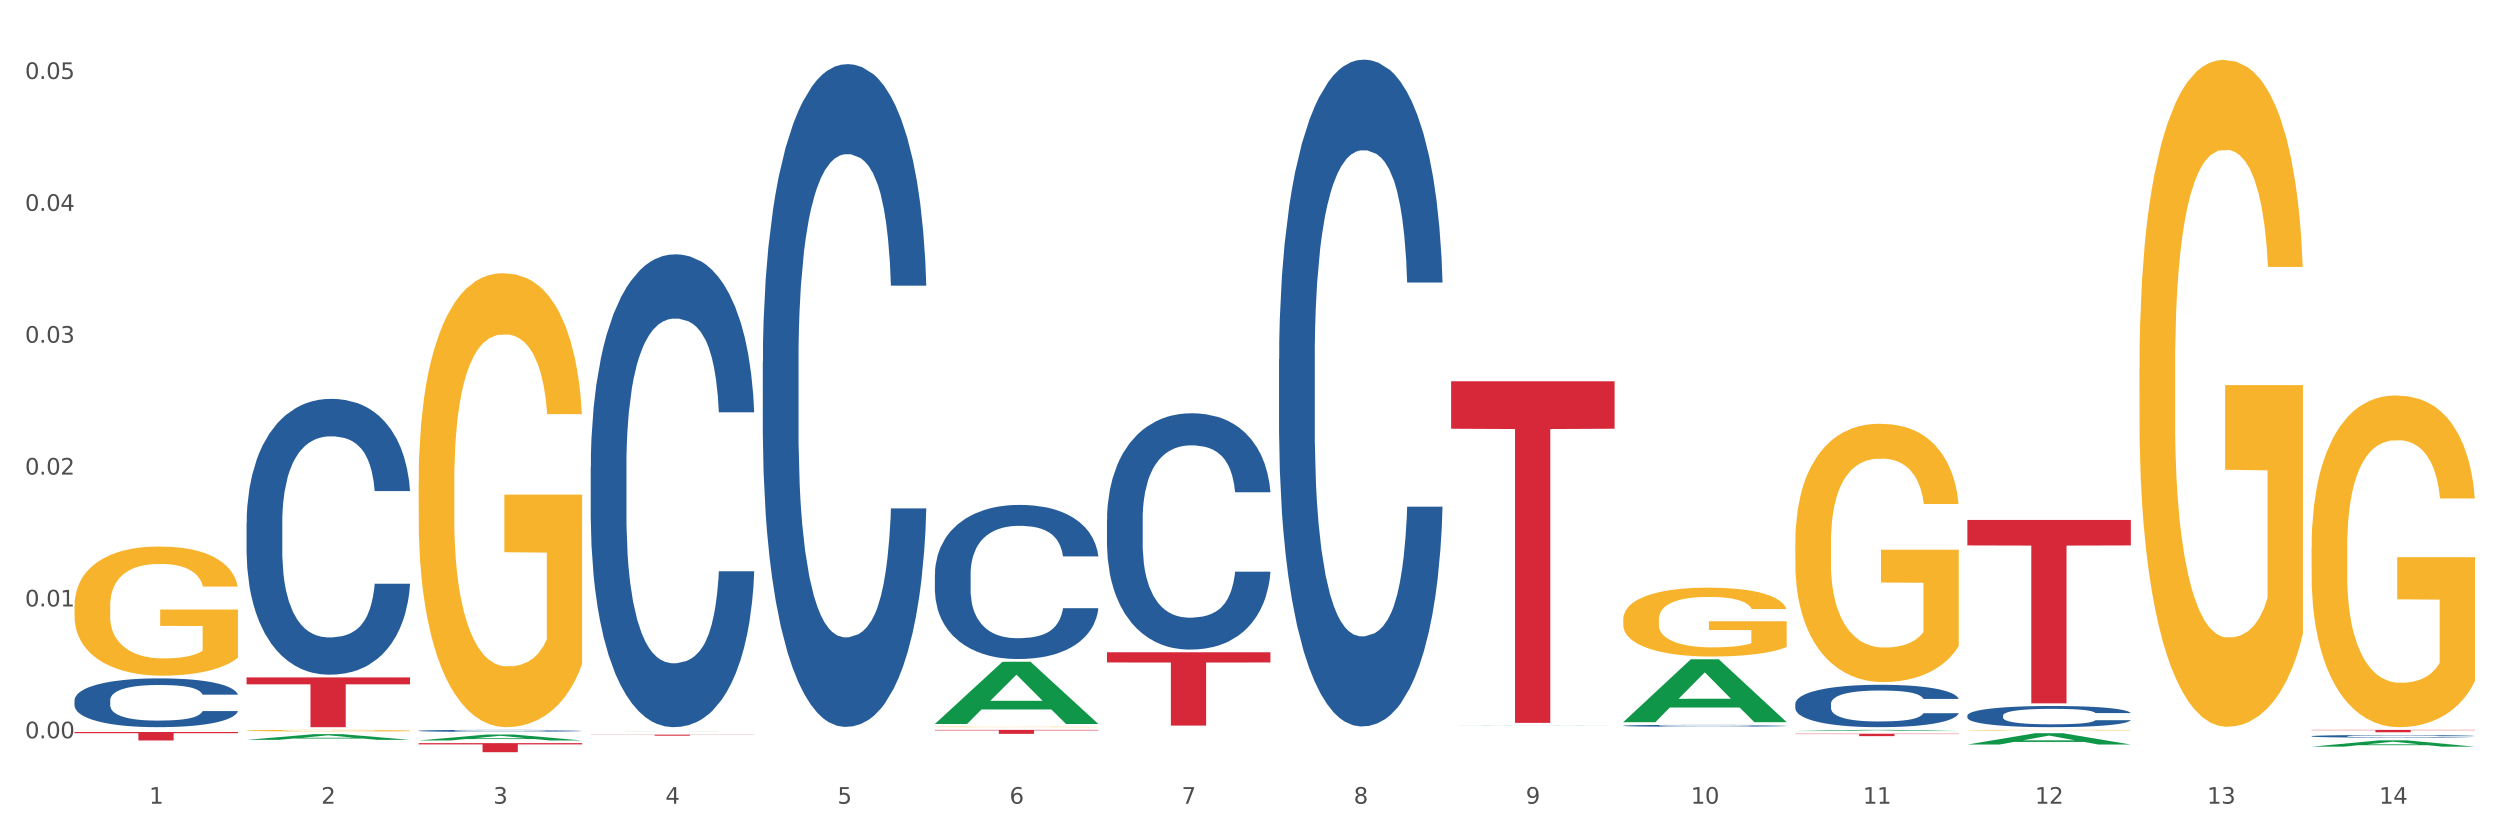<?xml version="1.0" encoding="utf-8" standalone="no"?>
<!DOCTYPE svg PUBLIC "-//W3C//DTD SVG 1.1//EN"
  "http://www.w3.org/Graphics/SVG/1.1/DTD/svg11.dtd">
<svg xmlns:xlink="http://www.w3.org/1999/xlink" width="1080pt" height="360pt" viewBox="0 0 1080 360" xmlns="http://www.w3.org/2000/svg" version="1.1">
 <rect x="0" y="0" width="1080" height="360" fill="#333333" stroke="none"/>
 <defs>
  <style type="text/css">*{stroke-linejoin: round; stroke-linecap: butt}</style>
 </defs>
 <g id="figure_1">
  <g id="patch_1">
   <path d="M 0 360 
L 1080 360 
L 1080 0 
L 0 0 
z
" style="fill: #ffffff; stroke: #ffffff; stroke-linejoin: miter"/>
  </g>
  <g id="axes_1">
   <g id="matplotlib.axis_1">
    <g id="xtick_1">
     <g id="text_1">
      <!-- 1 -->
      <g style="fill: #4d4d4d" transform="translate(64.432 347.204) scale(0.096 -0.096)">
       <defs>
        <path id="DejaVuSans-31" d="M 794 531 
L 1825 531 
L 1825 4091 
L 703 3866 
L 703 4441 
L 1819 4666 
L 2450 4666 
L 2450 531 
L 3481 531 
L 3481 0 
L 794 0 
L 794 531 
z
" transform="scale(0.016)"/>
       </defs>
       <use xlink:href="#DejaVuSans-31"/>
      </g>
     </g>
    </g>
    <g id="xtick_2">
     <g id="text_2">
      <!-- 2 -->
      <g style="fill: #4d4d4d" transform="translate(138.771 347.204) scale(0.096 -0.096)">
       <defs>
        <path id="DejaVuSans-32" d="M 1228 531 
L 3431 531 
L 3431 0 
L 469 0 
L 469 531 
Q 828 903 1448 1529 
Q 2069 2156 2228 2338 
Q 2531 2678 2651 2914 
Q 2772 3150 2772 3378 
Q 2772 3750 2511 3984 
Q 2250 4219 1831 4219 
Q 1534 4219 1204 4116 
Q 875 4013 500 3803 
L 500 4441 
Q 881 4594 1212 4672 
Q 1544 4750 1819 4750 
Q 2544 4750 2975 4387 
Q 3406 4025 3406 3419 
Q 3406 3131 3298 2873 
Q 3191 2616 2906 2266 
Q 2828 2175 2409 1742 
Q 1991 1309 1228 531 
z
" transform="scale(0.016)"/>
       </defs>
       <use xlink:href="#DejaVuSans-32"/>
      </g>
     </g>
    </g>
    <g id="xtick_3">
     <g id="text_3">
      <!-- 3 -->
      <g style="fill: #4d4d4d" transform="translate(213.109 347.204) scale(0.096 -0.096)">
       <defs>
        <path id="DejaVuSans-33" d="M 2597 2516 
Q 3050 2419 3304 2112 
Q 3559 1806 3559 1356 
Q 3559 666 3084 287 
Q 2609 -91 1734 -91 
Q 1441 -91 1130 -33 
Q 819 25 488 141 
L 488 750 
Q 750 597 1062 519 
Q 1375 441 1716 441 
Q 2309 441 2620 675 
Q 2931 909 2931 1356 
Q 2931 1769 2642 2001 
Q 2353 2234 1838 2234 
L 1294 2234 
L 1294 2753 
L 1863 2753 
Q 2328 2753 2575 2939 
Q 2822 3125 2822 3475 
Q 2822 3834 2567 4026 
Q 2313 4219 1838 4219 
Q 1578 4219 1281 4162 
Q 984 4106 628 3988 
L 628 4550 
Q 988 4650 1302 4700 
Q 1616 4750 1894 4750 
Q 2613 4750 3031 4423 
Q 3450 4097 3450 3541 
Q 3450 3153 3228 2886 
Q 3006 2619 2597 2516 
z
" transform="scale(0.016)"/>
       </defs>
       <use xlink:href="#DejaVuSans-33"/>
      </g>
     </g>
    </g>
    <g id="xtick_4">
     <g id="text_4">
      <!-- 4 -->
      <g style="fill: #4d4d4d" transform="translate(287.448 347.204) scale(0.096 -0.096)">
       <defs>
        <path id="DejaVuSans-34" d="M 2419 4116 
L 825 1625 
L 2419 1625 
L 2419 4116 
z
M 2253 4666 
L 3047 4666 
L 3047 1625 
L 3713 1625 
L 3713 1100 
L 3047 1100 
L 3047 0 
L 2419 0 
L 2419 1100 
L 313 1100 
L 313 1709 
L 2253 4666 
z
" transform="scale(0.016)"/>
       </defs>
       <use xlink:href="#DejaVuSans-34"/>
      </g>
     </g>
    </g>
    <g id="xtick_5">
     <g id="text_5">
      <!-- 5 -->
      <g style="fill: #4d4d4d" transform="translate(361.787 347.204) scale(0.096 -0.096)">
       <defs>
        <path id="DejaVuSans-35" d="M 691 4666 
L 3169 4666 
L 3169 4134 
L 1269 4134 
L 1269 2991 
Q 1406 3038 1543 3061 
Q 1681 3084 1819 3084 
Q 2600 3084 3056 2656 
Q 3513 2228 3513 1497 
Q 3513 744 3044 326 
Q 2575 -91 1722 -91 
Q 1428 -91 1123 -41 
Q 819 9 494 109 
L 494 744 
Q 775 591 1075 516 
Q 1375 441 1709 441 
Q 2250 441 2565 725 
Q 2881 1009 2881 1497 
Q 2881 1984 2565 2268 
Q 2250 2553 1709 2553 
Q 1456 2553 1204 2497 
Q 953 2441 691 2322 
L 691 4666 
z
" transform="scale(0.016)"/>
       </defs>
       <use xlink:href="#DejaVuSans-35"/>
      </g>
     </g>
    </g>
    <g id="xtick_6">
     <g id="text_6">
      <!-- 6 -->
      <g style="fill: #4d4d4d" transform="translate(436.125 347.204) scale(0.096 -0.096)">
       <defs>
        <path id="DejaVuSans-36" d="M 2113 2584 
Q 1688 2584 1439 2293 
Q 1191 2003 1191 1497 
Q 1191 994 1439 701 
Q 1688 409 2113 409 
Q 2538 409 2786 701 
Q 3034 994 3034 1497 
Q 3034 2003 2786 2293 
Q 2538 2584 2113 2584 
z
M 3366 4563 
L 3366 3988 
Q 3128 4100 2886 4159 
Q 2644 4219 2406 4219 
Q 1781 4219 1451 3797 
Q 1122 3375 1075 2522 
Q 1259 2794 1537 2939 
Q 1816 3084 2150 3084 
Q 2853 3084 3261 2657 
Q 3669 2231 3669 1497 
Q 3669 778 3244 343 
Q 2819 -91 2113 -91 
Q 1303 -91 875 529 
Q 447 1150 447 2328 
Q 447 3434 972 4092 
Q 1497 4750 2381 4750 
Q 2619 4750 2861 4703 
Q 3103 4656 3366 4563 
z
" transform="scale(0.016)"/>
       </defs>
       <use xlink:href="#DejaVuSans-36"/>
      </g>
     </g>
    </g>
    <g id="xtick_7">
     <g id="text_7">
      <!-- 7 -->
      <g style="fill: #4d4d4d" transform="translate(510.464 347.204) scale(0.096 -0.096)">
       <defs>
        <path id="DejaVuSans-37" d="M 525 4666 
L 3525 4666 
L 3525 4397 
L 1831 0 
L 1172 0 
L 2766 4134 
L 525 4134 
L 525 4666 
z
" transform="scale(0.016)"/>
       </defs>
       <use xlink:href="#DejaVuSans-37"/>
      </g>
     </g>
    </g>
    <g id="xtick_8">
     <g id="text_8">
      <!-- 8 -->
      <g style="fill: #4d4d4d" transform="translate(584.803 347.204) scale(0.096 -0.096)">
       <defs>
        <path id="DejaVuSans-38" d="M 2034 2216 
Q 1584 2216 1326 1975 
Q 1069 1734 1069 1313 
Q 1069 891 1326 650 
Q 1584 409 2034 409 
Q 2484 409 2743 651 
Q 3003 894 3003 1313 
Q 3003 1734 2745 1975 
Q 2488 2216 2034 2216 
z
M 1403 2484 
Q 997 2584 770 2862 
Q 544 3141 544 3541 
Q 544 4100 942 4425 
Q 1341 4750 2034 4750 
Q 2731 4750 3128 4425 
Q 3525 4100 3525 3541 
Q 3525 3141 3298 2862 
Q 3072 2584 2669 2484 
Q 3125 2378 3379 2068 
Q 3634 1759 3634 1313 
Q 3634 634 3220 271 
Q 2806 -91 2034 -91 
Q 1263 -91 848 271 
Q 434 634 434 1313 
Q 434 1759 690 2068 
Q 947 2378 1403 2484 
z
M 1172 3481 
Q 1172 3119 1398 2916 
Q 1625 2713 2034 2713 
Q 2441 2713 2670 2916 
Q 2900 3119 2900 3481 
Q 2900 3844 2670 4047 
Q 2441 4250 2034 4250 
Q 1625 4250 1398 4047 
Q 1172 3844 1172 3481 
z
" transform="scale(0.016)"/>
       </defs>
       <use xlink:href="#DejaVuSans-38"/>
      </g>
     </g>
    </g>
    <g id="xtick_9">
     <g id="text_9">
      <!-- 9 -->
      <g style="fill: #4d4d4d" transform="translate(659.142 347.204) scale(0.096 -0.096)">
       <defs>
        <path id="DejaVuSans-39" d="M 703 97 
L 703 672 
Q 941 559 1184 500 
Q 1428 441 1663 441 
Q 2288 441 2617 861 
Q 2947 1281 2994 2138 
Q 2813 1869 2534 1725 
Q 2256 1581 1919 1581 
Q 1219 1581 811 2004 
Q 403 2428 403 3163 
Q 403 3881 828 4315 
Q 1253 4750 1959 4750 
Q 2769 4750 3195 4129 
Q 3622 3509 3622 2328 
Q 3622 1225 3098 567 
Q 2575 -91 1691 -91 
Q 1453 -91 1209 -44 
Q 966 3 703 97 
z
M 1959 2075 
Q 2384 2075 2632 2365 
Q 2881 2656 2881 3163 
Q 2881 3666 2632 3958 
Q 2384 4250 1959 4250 
Q 1534 4250 1286 3958 
Q 1038 3666 1038 3163 
Q 1038 2656 1286 2365 
Q 1534 2075 1959 2075 
z
" transform="scale(0.016)"/>
       </defs>
       <use xlink:href="#DejaVuSans-39"/>
      </g>
     </g>
    </g>
    <g id="xtick_10">
     <g id="text_10">
      <!-- 10 -->
      <g style="fill: #4d4d4d" transform="translate(730.426 347.204) scale(0.096 -0.096)">
       <defs>
        <path id="DejaVuSans-30" d="M 2034 4250 
Q 1547 4250 1301 3770 
Q 1056 3291 1056 2328 
Q 1056 1369 1301 889 
Q 1547 409 2034 409 
Q 2525 409 2770 889 
Q 3016 1369 3016 2328 
Q 3016 3291 2770 3770 
Q 2525 4250 2034 4250 
z
M 2034 4750 
Q 2819 4750 3233 4129 
Q 3647 3509 3647 2328 
Q 3647 1150 3233 529 
Q 2819 -91 2034 -91 
Q 1250 -91 836 529 
Q 422 1150 422 2328 
Q 422 3509 836 4129 
Q 1250 4750 2034 4750 
z
" transform="scale(0.016)"/>
       </defs>
       <use xlink:href="#DejaVuSans-31"/>
       <use xlink:href="#DejaVuSans-30" transform="translate(63.623 0)"/>
      </g>
     </g>
    </g>
    <g id="xtick_11">
     <g id="text_11">
      <!-- 11 -->
      <g style="fill: #4d4d4d" transform="translate(804.765 347.204) scale(0.096 -0.096)">
       <use xlink:href="#DejaVuSans-31"/>
       <use xlink:href="#DejaVuSans-31" transform="translate(63.623 0)"/>
      </g>
     </g>
    </g>
    <g id="xtick_12">
     <g id="text_12">
      <!-- 12 -->
      <g style="fill: #4d4d4d" transform="translate(879.104 347.204) scale(0.096 -0.096)">
       <use xlink:href="#DejaVuSans-31"/>
       <use xlink:href="#DejaVuSans-32" transform="translate(63.623 0)"/>
      </g>
     </g>
    </g>
    <g id="xtick_13">
     <g id="text_13">
      <!-- 13 -->
      <g style="fill: #4d4d4d" transform="translate(953.442 347.204) scale(0.096 -0.096)">
       <use xlink:href="#DejaVuSans-31"/>
       <use xlink:href="#DejaVuSans-33" transform="translate(63.623 0)"/>
      </g>
     </g>
    </g>
    <g id="xtick_14">
     <g id="text_14">
      <!-- 14 -->
      <g style="fill: #4d4d4d" transform="translate(1027.781 347.204) scale(0.096 -0.096)">
       <use xlink:href="#DejaVuSans-31"/>
       <use xlink:href="#DejaVuSans-34" transform="translate(63.623 0)"/>
      </g>
     </g>
    </g>
    <g id="xtick_15"/>
    <g id="xtick_16"/>
    <g id="xtick_17"/>
    <g id="xtick_18"/>
    <g id="xtick_19"/>
    <g id="xtick_20"/>
    <g id="xtick_21"/>
    <g id="xtick_22"/>
    <g id="xtick_23"/>
    <g id="xtick_24"/>
    <g id="xtick_25"/>
    <g id="xtick_26"/>
    <g id="xtick_27"/>
   </g>
   <g id="matplotlib.axis_2">
    <g id="ytick_1">
     <g id="text_15">
      <!-- 0.00 -->
      <g style="fill: #4d4d4d" transform="translate(10.8 318.946) scale(0.096 -0.096)">
       <defs>
        <path id="DejaVuSans-2e" d="M 684 794 
L 1344 794 
L 1344 0 
L 684 0 
L 684 794 
z
" transform="scale(0.016)"/>
       </defs>
       <use xlink:href="#DejaVuSans-30"/>
       <use xlink:href="#DejaVuSans-2e" transform="translate(63.623 0)"/>
       <use xlink:href="#DejaVuSans-30" transform="translate(95.41 0)"/>
       <use xlink:href="#DejaVuSans-30" transform="translate(159.033 0)"/>
      </g>
     </g>
    </g>
    <g id="ytick_2">
     <g id="text_16">
      <!-- 0.01 -->
      <g style="fill: #4d4d4d" transform="translate(10.8 261.981) scale(0.096 -0.096)">
       <use xlink:href="#DejaVuSans-30"/>
       <use xlink:href="#DejaVuSans-2e" transform="translate(63.623 0)"/>
       <use xlink:href="#DejaVuSans-30" transform="translate(95.41 0)"/>
       <use xlink:href="#DejaVuSans-31" transform="translate(159.033 0)"/>
      </g>
     </g>
    </g>
    <g id="ytick_3">
     <g id="text_17">
      <!-- 0.02 -->
      <g style="fill: #4d4d4d" transform="translate(10.8 205.015) scale(0.096 -0.096)">
       <use xlink:href="#DejaVuSans-30"/>
       <use xlink:href="#DejaVuSans-2e" transform="translate(63.623 0)"/>
       <use xlink:href="#DejaVuSans-30" transform="translate(95.41 0)"/>
       <use xlink:href="#DejaVuSans-32" transform="translate(159.033 0)"/>
      </g>
     </g>
    </g>
    <g id="ytick_4">
     <g id="text_18">
      <!-- 0.03 -->
      <g style="fill: #4d4d4d" transform="translate(10.8 148.05) scale(0.096 -0.096)">
       <use xlink:href="#DejaVuSans-30"/>
       <use xlink:href="#DejaVuSans-2e" transform="translate(63.623 0)"/>
       <use xlink:href="#DejaVuSans-30" transform="translate(95.41 0)"/>
       <use xlink:href="#DejaVuSans-33" transform="translate(159.033 0)"/>
      </g>
     </g>
    </g>
    <g id="ytick_5">
     <g id="text_19">
      <!-- 0.04 -->
      <g style="fill: #4d4d4d" transform="translate(10.8 91.084) scale(0.096 -0.096)">
       <use xlink:href="#DejaVuSans-30"/>
       <use xlink:href="#DejaVuSans-2e" transform="translate(63.623 0)"/>
       <use xlink:href="#DejaVuSans-30" transform="translate(95.41 0)"/>
       <use xlink:href="#DejaVuSans-34" transform="translate(159.033 0)"/>
      </g>
     </g>
    </g>
    <g id="ytick_6">
     <g id="text_20">
      <!-- 0.05 -->
      <g style="fill: #4d4d4d" transform="translate(10.8 34.119) scale(0.096 -0.096)">
       <use xlink:href="#DejaVuSans-30"/>
       <use xlink:href="#DejaVuSans-2e" transform="translate(63.623 0)"/>
       <use xlink:href="#DejaVuSans-30" transform="translate(95.41 0)"/>
       <use xlink:href="#DejaVuSans-35" transform="translate(159.033 0)"/>
      </g>
     </g>
    </g>
    <g id="ytick_7"/>
    <g id="ytick_8"/>
    <g id="ytick_9"/>
    <g id="ytick_10"/>
    <g id="ytick_11"/>
   </g>
   <g id="PolyCollection_1">
    <path d="M 106.514 319.621 
L 106.587 319.619 
L 135.709 317.14 
L 147.795 317.138 
L 177.135 319.626 
L 163.157 319.626 
L 156.823 319.047 
L 126.754 319.047 
L 126.535 319.056 
L 120.42 319.626 
L 106.514 319.626 
L 106.514 319.621 
L 130.54 318.701 
L 153.037 318.698 
L 141.897 317.668 
L 141.752 317.664 
L 141.606 317.671 
L 130.467 318.698 
L 130.54 318.701 
L 106.514 319.621 
z
" clip-path="url(#pd2fad30e04)" style="fill: #109648"/>
    <path d="M 775.562 316.967 
L 846.184 316.967 
L 846.184 317.11 
L 818.404 317.111 
L 818.404 317.996 
L 803.175 317.996 
L 803.175 317.111 
L 775.562 317.11 
L 775.562 316.968 
L 775.562 316.967 
z
" clip-path="url(#pd2fad30e04)" style="fill: #d62839"/>
    <path d="M 626.885 164.703 
L 697.506 164.703 
L 697.506 185.21 
L 669.726 185.349 
L 669.726 312.269 
L 654.497 312.269 
L 654.497 185.349 
L 626.885 185.21 
L 626.885 164.842 
L 626.885 164.703 
z
" clip-path="url(#pd2fad30e04)" style="fill: #d62839"/>
    <path d="M 478.207 281.791 
L 548.829 281.791 
L 548.829 286.19 
L 521.049 286.22 
L 521.049 313.448 
L 505.82 313.448 
L 505.82 286.22 
L 478.207 286.19 
L 478.207 281.82 
L 478.207 281.791 
z
" clip-path="url(#pd2fad30e04)" style="fill: #d62839"/>
    <path d="M 403.869 315.299 
L 474.49 315.299 
L 474.49 315.538 
L 446.71 315.539 
L 446.71 317.017 
L 431.481 317.017 
L 431.481 315.539 
L 403.869 315.538 
L 403.869 315.3 
L 403.869 315.299 
z
" clip-path="url(#pd2fad30e04)" style="fill: #d62839"/>
    <path d="M 255.191 317.36 
L 325.813 317.36 
L 325.813 317.425 
L 298.033 317.426 
L 298.033 317.827 
L 282.804 317.827 
L 282.804 317.426 
L 255.191 317.425 
L 255.191 317.361 
L 255.191 317.36 
z
" clip-path="url(#pd2fad30e04)" style="fill: #d62839"/>
    <path d="M 180.852 321.042 
L 251.474 321.042 
L 251.474 321.585 
L 223.694 321.589 
L 223.694 324.95 
L 208.465 324.95 
L 208.465 321.589 
L 180.852 321.585 
L 180.852 321.046 
L 180.852 321.042 
z
" clip-path="url(#pd2fad30e04)" style="fill: #d62839"/>
    <path d="M 106.514 292.635 
L 177.135 292.635 
L 177.135 295.623 
L 149.355 295.643 
L 149.355 314.14 
L 134.126 314.14 
L 134.126 295.643 
L 106.514 295.623 
L 106.514 292.655 
L 106.514 292.635 
z
" clip-path="url(#pd2fad30e04)" style="fill: #d62839"/>
    <path d="M 32.175 316.236 
L 102.797 316.236 
L 102.797 316.745 
L 75.017 316.748 
L 75.017 319.894 
L 59.788 319.894 
L 59.788 316.748 
L 32.175 316.745 
L 32.175 316.24 
L 32.175 316.236 
z
" clip-path="url(#pd2fad30e04)" style="fill: #d62839"/>
    <path d="M 32.175 302.529 
L 32.258 302.51 
L 32.258 301.97 
L 32.509 301.239 
L 33.427 299.891 
L 34.596 298.87 
L 36.599 297.676 
L 37.684 297.175 
L 39.104 296.617 
L 42.025 295.712 
L 45.364 294.942 
L 47.702 294.518 
L 49.455 294.248 
L 53.378 293.767 
L 55.632 293.555 
L 57.969 293.382 
L 59.973 293.266 
L 63.312 293.132 
L 65.983 293.074 
L 69.072 293.055 
L 71.66 293.074 
L 75.082 293.151 
L 80.091 293.382 
L 82.011 293.517 
L 84.599 293.748 
L 87.27 294.056 
L 89.44 294.364 
L 91.945 294.807 
L 94.533 295.385 
L 97.037 296.116 
L 98.79 296.79 
L 100.209 297.503 
L 101.461 298.369 
L 102.379 299.313 
L 102.797 300.102 
L 87.52 300.102 
L 87.103 299.39 
L 86.268 298.62 
L 85.434 298.1 
L 84.515 297.676 
L 83.096 297.195 
L 81.844 296.887 
L 79.757 296.521 
L 77.837 296.29 
L 76.251 296.155 
L 74.331 296.039 
L 70.241 295.924 
L 67.319 295.924 
L 65.482 295.962 
L 63.229 296.059 
L 61.309 296.193 
L 59.055 296.424 
L 57.302 296.675 
L 55.549 297.002 
L 54.547 297.233 
L 53.044 297.657 
L 52.043 298.003 
L 50.707 298.6 
L 49.956 299.024 
L 48.62 300.122 
L 48.036 300.93 
L 47.785 301.489 
L 47.618 302.105 
L 47.618 305.109 
L 48.119 306.457 
L 48.537 307.035 
L 49.204 307.69 
L 50.457 308.537 
L 52.293 309.365 
L 54.213 309.962 
L 55.799 310.328 
L 57.302 310.597 
L 58.804 310.809 
L 60.641 311.002 
L 62.143 311.117 
L 64.397 311.233 
L 67.069 311.291 
L 69.155 311.291 
L 73.413 311.194 
L 75.333 311.098 
L 77.169 310.963 
L 79.173 310.751 
L 80.759 310.52 
L 81.677 310.347 
L 83.18 309.981 
L 84.348 309.596 
L 85.35 309.153 
L 86.018 308.768 
L 86.769 308.19 
L 87.353 307.535 
L 87.52 307.189 
L 102.797 307.189 
L 102.463 307.882 
L 101.879 308.556 
L 100.71 309.461 
L 99.792 309.981 
L 98.372 310.617 
L 96.87 311.156 
L 94.783 311.753 
L 92.863 312.196 
L 90.86 312.581 
L 88.689 312.927 
L 84.766 313.409 
L 83.347 313.544 
L 80.341 313.775 
L 78.004 313.909 
L 74.581 314.044 
L 71.075 314.121 
L 67.402 314.14 
L 64.147 314.102 
L 60.557 313.986 
L 58.303 313.871 
L 55.799 313.698 
L 52.877 313.428 
L 50.123 313.101 
L 47.535 312.716 
L 45.114 312.273 
L 42.86 311.772 
L 39.938 310.944 
L 37.768 310.135 
L 36.182 309.384 
L 35.097 308.749 
L 34.011 307.94 
L 33.427 307.381 
L 32.509 306.033 
L 32.175 304.782 
L 32.175 302.529 
z
" clip-path="url(#pd2fad30e04)" style="fill: #255c99"/>
    <path d="M 106.514 225.849 
L 106.597 225.74 
L 106.597 222.692 
L 106.848 218.557 
L 107.766 210.938 
L 108.935 205.17 
L 110.938 198.422 
L 112.023 195.592 
L 113.442 192.436 
L 116.364 187.321 
L 119.703 182.967 
L 122.04 180.573 
L 123.794 179.049 
L 127.717 176.328 
L 129.971 175.131 
L 132.308 174.152 
L 134.312 173.499 
L 137.651 172.737 
L 140.322 172.41 
L 143.411 172.301 
L 145.998 172.41 
L 149.421 172.846 
L 154.43 174.152 
L 156.35 174.913 
L 158.937 176.219 
L 161.609 177.961 
L 163.779 179.702 
L 166.283 182.205 
L 168.871 185.47 
L 171.376 189.606 
L 173.129 193.415 
L 174.548 197.442 
L 175.8 202.34 
L 176.718 207.673 
L 177.135 212.135 
L 161.859 212.135 
L 161.442 208.108 
L 160.607 203.755 
L 159.772 200.816 
L 158.854 198.422 
L 157.435 195.701 
L 156.183 193.96 
L 154.096 191.892 
L 152.176 190.586 
L 150.59 189.824 
L 148.67 189.171 
L 144.579 188.518 
L 141.658 188.518 
L 139.821 188.736 
L 137.567 189.28 
L 135.647 190.042 
L 133.393 191.348 
L 131.64 192.762 
L 129.887 194.613 
L 128.886 195.919 
L 127.383 198.313 
L 126.381 200.272 
L 125.046 203.646 
L 124.294 206.04 
L 122.959 212.244 
L 122.374 216.815 
L 122.124 219.971 
L 121.957 223.454 
L 121.957 240.433 
L 122.458 248.051 
L 122.875 251.316 
L 123.543 255.016 
L 124.795 259.805 
L 126.632 264.485 
L 128.552 267.859 
L 130.138 269.927 
L 131.64 271.451 
L 133.143 272.648 
L 134.979 273.736 
L 136.482 274.389 
L 138.736 275.042 
L 141.407 275.369 
L 143.494 275.369 
L 147.751 274.825 
L 149.671 274.28 
L 151.508 273.519 
L 153.511 272.321 
L 155.097 271.015 
L 156.016 270.036 
L 157.518 267.968 
L 158.687 265.791 
L 159.689 263.288 
L 160.357 261.111 
L 161.108 257.846 
L 161.692 254.146 
L 161.859 252.187 
L 177.135 252.187 
L 176.802 256.105 
L 176.217 259.914 
L 175.049 265.029 
L 174.13 267.968 
L 172.711 271.56 
L 171.209 274.607 
L 169.122 277.981 
L 167.202 280.484 
L 165.198 282.661 
L 163.028 284.62 
L 159.104 287.341 
L 157.685 288.103 
L 154.68 289.409 
L 152.343 290.17 
L 148.92 290.932 
L 145.414 291.368 
L 141.741 291.476 
L 138.486 291.259 
L 134.896 290.606 
L 132.642 289.953 
L 130.138 288.973 
L 127.216 287.45 
L 124.461 285.599 
L 121.874 283.423 
L 119.453 280.919 
L 117.199 278.09 
L 114.277 273.41 
L 112.107 268.839 
L 110.521 264.594 
L 109.435 261.002 
L 108.35 256.431 
L 107.766 253.275 
L 106.848 245.657 
L 106.514 238.582 
L 106.514 225.849 
z
" clip-path="url(#pd2fad30e04)" style="fill: #255c99"/>
    <path d="M 180.852 315.691 
L 180.936 315.691 
L 180.936 315.668 
L 181.186 315.638 
L 182.105 315.582 
L 183.273 315.54 
L 185.277 315.49 
L 186.362 315.47 
L 187.781 315.446 
L 190.703 315.409 
L 194.042 315.377 
L 196.379 315.359 
L 198.132 315.348 
L 202.056 315.328 
L 204.31 315.319 
L 206.647 315.312 
L 208.65 315.307 
L 211.989 315.302 
L 214.661 315.299 
L 217.749 315.299 
L 220.337 315.299 
L 223.76 315.303 
L 228.768 315.312 
L 230.688 315.318 
L 233.276 315.327 
L 235.947 315.34 
L 238.118 315.353 
L 240.622 315.371 
L 243.21 315.395 
L 245.714 315.426 
L 247.467 315.454 
L 248.886 315.483 
L 250.139 315.519 
L 251.057 315.558 
L 251.474 315.591 
L 236.198 315.591 
L 235.78 315.561 
L 234.946 315.529 
L 234.111 315.508 
L 233.193 315.49 
L 231.774 315.47 
L 230.521 315.458 
L 228.434 315.442 
L 226.514 315.433 
L 224.928 315.427 
L 223.008 315.422 
L 218.918 315.418 
L 215.996 315.418 
L 214.16 315.419 
L 211.906 315.423 
L 209.986 315.429 
L 207.732 315.438 
L 205.979 315.449 
L 204.226 315.462 
L 203.224 315.472 
L 201.722 315.489 
L 200.72 315.504 
L 199.384 315.529 
L 198.633 315.546 
L 197.297 315.592 
L 196.713 315.625 
L 196.463 315.648 
L 196.296 315.674 
L 196.296 315.798 
L 196.797 315.854 
L 197.214 315.878 
L 197.882 315.905 
L 199.134 315.941 
L 200.97 315.975 
L 202.89 316 
L 204.476 316.015 
L 205.979 316.026 
L 207.482 316.035 
L 209.318 316.043 
L 210.821 316.048 
L 213.075 316.052 
L 215.746 316.055 
L 217.833 316.055 
L 222.09 316.051 
L 224.01 316.047 
L 225.847 316.041 
L 227.85 316.032 
L 229.436 316.023 
L 230.354 316.016 
L 231.857 316 
L 233.026 315.984 
L 234.027 315.966 
L 234.695 315.95 
L 235.447 315.926 
L 236.031 315.899 
L 236.198 315.885 
L 251.474 315.885 
L 251.14 315.913 
L 250.556 315.941 
L 249.387 315.979 
L 248.469 316 
L 247.05 316.027 
L 245.547 316.049 
L 243.46 316.074 
L 241.54 316.092 
L 239.537 316.108 
L 237.367 316.123 
L 233.443 316.143 
L 232.024 316.148 
L 229.019 316.158 
L 226.681 316.163 
L 223.259 316.169 
L 219.753 316.172 
L 216.08 316.173 
L 212.824 316.171 
L 209.235 316.166 
L 206.981 316.162 
L 204.476 316.154 
L 201.555 316.143 
L 198.8 316.13 
L 196.212 316.114 
L 193.791 316.095 
L 191.538 316.075 
L 188.616 316.04 
L 186.445 316.007 
L 184.859 315.976 
L 183.774 315.949 
L 182.689 315.916 
L 182.105 315.893 
L 181.186 315.837 
L 180.852 315.785 
L 180.852 315.691 
z
" clip-path="url(#pd2fad30e04)" style="fill: #255c99"/>
    <path d="M 255.191 201.647 
L 255.275 201.461 
L 255.275 196.237 
L 255.525 189.148 
L 256.443 176.089 
L 257.612 166.202 
L 259.615 154.635 
L 260.701 149.785 
L 262.12 144.375 
L 265.041 135.607 
L 268.381 128.145 
L 270.718 124.04 
L 272.471 121.429 
L 276.394 116.765 
L 278.648 114.713 
L 280.986 113.034 
L 282.989 111.914 
L 286.328 110.608 
L 288.999 110.049 
L 292.088 109.862 
L 294.676 110.049 
L 298.098 110.795 
L 303.107 113.034 
L 305.027 114.339 
L 307.615 116.578 
L 310.286 119.563 
L 312.457 122.548 
L 314.961 126.839 
L 317.549 132.435 
L 320.053 139.524 
L 321.806 146.054 
L 323.225 152.956 
L 324.477 161.351 
L 325.396 170.493 
L 325.813 178.141 
L 310.537 178.141 
L 310.119 171.239 
L 309.284 163.777 
L 308.45 158.74 
L 307.531 154.635 
L 306.112 149.972 
L 304.86 146.987 
L 302.773 143.442 
L 300.853 141.203 
L 299.267 139.898 
L 297.347 138.778 
L 293.257 137.659 
L 290.335 137.659 
L 288.499 138.032 
L 286.245 138.965 
L 284.325 140.271 
L 282.071 142.509 
L 280.318 144.935 
L 278.565 148.106 
L 277.563 150.345 
L 276.06 154.449 
L 275.059 157.807 
L 273.723 163.59 
L 272.972 167.694 
L 271.636 178.328 
L 271.052 186.163 
L 270.801 191.573 
L 270.634 197.543 
L 270.634 226.646 
L 271.135 239.705 
L 271.553 245.301 
L 272.22 251.644 
L 273.473 259.853 
L 275.309 267.875 
L 277.229 273.658 
L 278.815 277.202 
L 280.318 279.814 
L 281.82 281.866 
L 283.657 283.732 
L 285.159 284.851 
L 287.413 285.971 
L 290.085 286.53 
L 292.172 286.53 
L 296.429 285.597 
L 298.349 284.665 
L 300.185 283.359 
L 302.189 281.307 
L 303.775 279.068 
L 304.693 277.389 
L 306.196 273.844 
L 307.364 270.113 
L 308.366 265.823 
L 309.034 262.091 
L 309.785 256.495 
L 310.37 250.152 
L 310.537 246.794 
L 325.813 246.794 
L 325.479 253.51 
L 324.895 260.039 
L 323.726 268.807 
L 322.808 273.844 
L 321.389 280.001 
L 319.886 285.224 
L 317.799 291.008 
L 315.879 295.298 
L 313.876 299.029 
L 311.705 302.387 
L 307.782 307.051 
L 306.363 308.357 
L 303.358 310.596 
L 301.02 311.902 
L 297.598 313.208 
L 294.092 313.954 
L 290.419 314.14 
L 287.163 313.767 
L 283.573 312.648 
L 281.32 311.529 
L 278.815 309.85 
L 275.893 307.238 
L 273.139 304.066 
L 270.551 300.335 
L 268.13 296.045 
L 265.876 291.194 
L 262.955 283.172 
L 260.784 275.337 
L 259.198 268.061 
L 258.113 261.905 
L 257.028 254.07 
L 256.443 248.659 
L 255.525 235.601 
L 255.191 223.474 
L 255.191 201.647 
z
" clip-path="url(#pd2fad30e04)" style="fill: #255c99"/>
    <path d="M 329.53 156.35 
L 329.613 156.088 
L 329.613 148.766 
L 329.864 138.829 
L 330.782 120.525 
L 331.951 106.665 
L 333.954 90.452 
L 335.039 83.653 
L 336.458 76.07 
L 339.38 63.78 
L 342.719 53.32 
L 345.057 47.567 
L 346.81 43.906 
L 350.733 37.369 
L 352.987 34.492 
L 355.324 32.139 
L 357.328 30.57 
L 360.667 28.739 
L 363.338 27.955 
L 366.427 27.693 
L 369.015 27.955 
L 372.437 29.001 
L 377.446 32.139 
L 379.366 33.969 
L 381.954 37.107 
L 384.625 41.291 
L 386.795 45.475 
L 389.3 51.489 
L 391.887 59.334 
L 394.392 69.271 
L 396.145 78.424 
L 397.564 88.099 
L 398.816 99.866 
L 399.734 112.68 
L 400.152 123.401 
L 384.875 123.401 
L 384.458 113.726 
L 383.623 103.266 
L 382.788 96.205 
L 381.87 90.452 
L 380.451 83.915 
L 379.199 79.731 
L 377.112 74.763 
L 375.192 71.625 
L 373.606 69.794 
L 371.686 68.225 
L 367.595 66.656 
L 364.674 66.656 
L 362.837 67.179 
L 360.583 68.487 
L 358.663 70.317 
L 356.41 73.455 
L 354.656 76.855 
L 352.903 81.3 
L 351.902 84.438 
L 350.399 90.191 
L 349.397 94.898 
L 348.062 103.004 
L 347.31 108.757 
L 345.975 123.663 
L 345.391 134.645 
L 345.14 142.229 
L 344.973 150.597 
L 344.973 191.39 
L 345.474 209.695 
L 345.891 217.54 
L 346.559 226.431 
L 347.811 237.937 
L 349.648 249.181 
L 351.568 257.287 
L 353.154 262.256 
L 354.656 265.917 
L 356.159 268.793 
L 357.996 271.408 
L 359.498 272.977 
L 361.752 274.546 
L 364.423 275.331 
L 366.51 275.331 
L 370.768 274.023 
L 372.688 272.716 
L 374.524 270.885 
L 376.528 268.009 
L 378.114 264.871 
L 379.032 262.517 
L 380.534 257.549 
L 381.703 252.319 
L 382.705 246.305 
L 383.373 241.075 
L 384.124 233.23 
L 384.708 224.339 
L 384.875 219.632 
L 400.152 219.632 
L 399.818 229.046 
L 399.233 238.198 
L 398.065 250.489 
L 397.146 257.549 
L 395.727 266.178 
L 394.225 273.5 
L 392.138 281.607 
L 390.218 287.621 
L 388.214 292.851 
L 386.044 297.558 
L 382.121 304.095 
L 380.701 305.926 
L 377.696 309.064 
L 375.359 310.894 
L 371.936 312.725 
L 368.43 313.771 
L 364.757 314.032 
L 361.502 313.509 
L 357.912 311.94 
L 355.658 310.371 
L 353.154 308.018 
L 350.232 304.357 
L 347.477 299.911 
L 344.89 294.681 
L 342.469 288.667 
L 340.215 281.868 
L 337.293 270.624 
L 335.123 259.641 
L 333.537 249.443 
L 332.452 240.813 
L 331.366 229.83 
L 330.782 222.247 
L 329.864 203.942 
L 329.53 186.945 
L 329.53 156.35 
z
" clip-path="url(#pd2fad30e04)" style="fill: #255c99"/>
    <path d="M 849.901 224.615 
L 920.523 224.615 
L 920.523 235.623 
L 892.742 235.697 
L 892.742 303.827 
L 877.514 303.827 
L 877.514 235.697 
L 849.901 235.623 
L 849.901 224.689 
L 849.901 224.615 
z
" clip-path="url(#pd2fad30e04)" style="fill: #d62839"/>
    <path d="M 403.869 248.034 
L 403.952 247.974 
L 403.952 246.271 
L 404.202 243.96 
L 405.121 239.703 
L 406.289 236.48 
L 408.293 232.71 
L 409.378 231.129 
L 410.797 229.365 
L 413.719 226.507 
L 417.058 224.075 
L 419.395 222.737 
L 421.148 221.886 
L 425.072 220.365 
L 427.326 219.696 
L 429.663 219.149 
L 431.666 218.784 
L 435.006 218.359 
L 437.677 218.176 
L 440.766 218.115 
L 443.353 218.176 
L 446.776 218.419 
L 451.785 219.149 
L 453.704 219.575 
L 456.292 220.305 
L 458.964 221.278 
L 461.134 222.251 
L 463.638 223.649 
L 466.226 225.474 
L 468.73 227.784 
L 470.483 229.913 
L 471.903 232.163 
L 473.155 234.899 
L 474.073 237.879 
L 474.49 240.372 
L 459.214 240.372 
L 458.797 238.122 
L 457.962 235.69 
L 457.127 234.048 
L 456.209 232.71 
L 454.79 231.19 
L 453.538 230.217 
L 451.451 229.061 
L 449.531 228.332 
L 447.945 227.906 
L 446.025 227.541 
L 441.934 227.176 
L 439.012 227.176 
L 437.176 227.298 
L 434.922 227.602 
L 433.002 228.028 
L 430.748 228.757 
L 428.995 229.548 
L 427.242 230.582 
L 426.24 231.311 
L 424.738 232.649 
L 423.736 233.744 
L 422.401 235.629 
L 421.649 236.967 
L 420.314 240.433 
L 419.729 242.987 
L 419.479 244.751 
L 419.312 246.697 
L 419.312 256.183 
L 419.813 260.44 
L 420.23 262.264 
L 420.898 264.332 
L 422.15 267.008 
L 423.987 269.622 
L 425.907 271.508 
L 427.493 272.663 
L 428.995 273.514 
L 430.498 274.183 
L 432.334 274.791 
L 433.837 275.156 
L 436.091 275.521 
L 438.762 275.704 
L 440.849 275.704 
L 445.106 275.4 
L 447.026 275.096 
L 448.863 274.67 
L 450.866 274.001 
L 452.452 273.271 
L 453.371 272.724 
L 454.873 271.568 
L 456.042 270.352 
L 457.044 268.954 
L 457.711 267.737 
L 458.463 265.913 
L 459.047 263.845 
L 459.214 262.751 
L 474.49 262.751 
L 474.156 264.94 
L 473.572 267.068 
L 472.403 269.927 
L 471.485 271.568 
L 470.066 273.575 
L 468.563 275.278 
L 466.477 277.163 
L 464.557 278.562 
L 462.553 279.778 
L 460.383 280.873 
L 456.459 282.393 
L 455.04 282.819 
L 452.035 283.548 
L 449.698 283.974 
L 446.275 284.4 
L 442.769 284.643 
L 439.096 284.704 
L 435.84 284.582 
L 432.251 284.217 
L 429.997 283.852 
L 427.493 283.305 
L 424.571 282.454 
L 421.816 281.42 
L 419.228 280.204 
L 416.808 278.805 
L 414.554 277.224 
L 411.632 274.609 
L 409.462 272.055 
L 407.875 269.683 
L 406.79 267.677 
L 405.705 265.122 
L 405.121 263.359 
L 404.202 259.102 
L 403.869 255.149 
L 403.869 248.034 
z
" clip-path="url(#pd2fad30e04)" style="fill: #255c99"/>
    <path d="M 552.546 155.2 
L 552.629 154.937 
L 552.629 147.57 
L 552.88 137.573 
L 553.798 119.157 
L 554.967 105.213 
L 556.97 88.901 
L 558.055 82.061 
L 559.475 74.431 
L 562.396 62.066 
L 565.735 51.542 
L 568.073 45.754 
L 569.826 42.071 
L 573.749 35.494 
L 576.003 32.6 
L 578.34 30.232 
L 580.344 28.653 
L 583.683 26.812 
L 586.354 26.023 
L 589.443 25.759 
L 592.031 26.023 
L 595.453 27.075 
L 600.462 30.232 
L 602.382 32.074 
L 604.97 35.231 
L 607.641 39.44 
L 609.811 43.65 
L 612.316 49.701 
L 614.903 57.593 
L 617.408 67.591 
L 619.161 76.799 
L 620.58 86.533 
L 621.832 98.372 
L 622.75 111.264 
L 623.168 122.051 
L 607.891 122.051 
L 607.474 112.316 
L 606.639 101.793 
L 605.804 94.689 
L 604.886 88.901 
L 603.467 82.324 
L 602.215 78.115 
L 600.128 73.116 
L 598.208 69.959 
L 596.622 68.117 
L 594.702 66.539 
L 590.612 64.96 
L 587.69 64.96 
L 585.853 65.486 
L 583.6 66.802 
L 581.68 68.643 
L 579.426 71.8 
L 577.673 75.221 
L 575.92 79.693 
L 574.918 82.85 
L 573.415 88.638 
L 572.414 93.374 
L 571.078 101.53 
L 570.327 107.318 
L 568.991 122.314 
L 568.407 133.364 
L 568.156 140.993 
L 567.989 149.412 
L 567.989 190.454 
L 568.49 208.87 
L 568.908 216.763 
L 569.575 225.708 
L 570.827 237.284 
L 572.664 248.597 
L 574.584 256.753 
L 576.17 261.752 
L 577.673 265.435 
L 579.175 268.329 
L 581.012 270.96 
L 582.514 272.538 
L 584.768 274.117 
L 587.439 274.906 
L 589.526 274.906 
L 593.784 273.591 
L 595.704 272.275 
L 597.54 270.434 
L 599.544 267.54 
L 601.13 264.383 
L 602.048 262.015 
L 603.551 257.016 
L 604.719 251.754 
L 605.721 245.703 
L 606.389 240.441 
L 607.14 232.549 
L 607.724 223.604 
L 607.891 218.868 
L 623.168 218.868 
L 622.834 228.339 
L 622.249 237.547 
L 621.081 249.913 
L 620.163 257.016 
L 618.743 265.698 
L 617.241 273.065 
L 615.154 281.22 
L 613.234 287.271 
L 611.23 292.533 
L 609.06 297.269 
L 605.137 303.846 
L 603.718 305.688 
L 600.712 308.845 
L 598.375 310.687 
L 594.952 312.528 
L 591.446 313.581 
L 587.773 313.844 
L 584.518 313.317 
L 580.928 311.739 
L 578.674 310.16 
L 576.17 307.793 
L 573.248 304.109 
L 570.494 299.637 
L 567.906 294.375 
L 565.485 288.324 
L 563.231 281.483 
L 560.309 270.171 
L 558.139 259.121 
L 556.553 248.86 
L 555.468 240.178 
L 554.382 229.128 
L 553.798 221.499 
L 552.88 203.083 
L 552.546 185.982 
L 552.546 155.2 
z
" clip-path="url(#pd2fad30e04)" style="fill: #255c99"/>
    <path d="M 32.175 261.884 
L 32.258 261.833 
L 32.258 259.999 
L 32.425 258.42 
L 33.259 254.598 
L 34.51 251.439 
L 35.427 249.757 
L 36.344 248.382 
L 37.428 247.006 
L 38.762 245.579 
L 41.18 243.49 
L 42.681 242.42 
L 44.515 241.299 
L 47.85 239.668 
L 50.268 238.751 
L 52.77 237.987 
L 56.855 237.07 
L 59.523 236.662 
L 62.358 236.356 
L 65.777 236.153 
L 68.361 236.102 
L 74.031 236.255 
L 78.867 236.713 
L 81.202 237.07 
L 84.203 237.681 
L 85.788 238.089 
L 88.372 238.904 
L 91.04 239.974 
L 92.875 240.891 
L 95.626 242.624 
L 97.711 244.356 
L 99.628 246.496 
L 100.629 247.974 
L 101.379 249.35 
L 102.046 250.929 
L 102.713 253.426 
L 87.705 253.426 
L 87.122 251.643 
L 86.204 249.961 
L 84.87 248.331 
L 83.703 247.312 
L 81.702 246.038 
L 79.868 245.222 
L 77.95 244.611 
L 75.615 244.101 
L 73.781 243.847 
L 71.196 243.643 
L 66.11 243.694 
L 62.692 244.101 
L 60.357 244.611 
L 58.856 245.07 
L 57.522 245.579 
L 56.021 246.292 
L 54.27 247.363 
L 53.02 248.331 
L 51.769 249.554 
L 50.768 250.776 
L 49.851 252.203 
L 49.101 253.732 
L 48.517 255.311 
L 48.017 257.248 
L 47.6 260.458 
L 47.6 267.438 
L 47.767 269.018 
L 48.184 271.107 
L 48.684 272.687 
L 49.518 274.572 
L 50.268 275.846 
L 51.686 277.68 
L 53.27 279.209 
L 54.52 280.177 
L 55.771 280.992 
L 57.939 282.113 
L 60.357 283.03 
L 62.441 283.591 
L 65.276 284.1 
L 67.194 284.304 
L 68.862 284.406 
L 72.947 284.406 
L 75.865 284.253 
L 79.117 283.897 
L 81.619 283.438 
L 83.703 282.878 
L 86.038 281.96 
L 87.538 281.094 
L 87.538 270.445 
L 69.195 270.394 
L 69.195 263.311 
L 102.797 263.311 
L 102.797 284.1 
L 101.379 285.17 
L 99.795 286.139 
L 98.128 287.005 
L 95.626 288.075 
L 92.625 289.094 
L 89.956 289.807 
L 87.122 290.419 
L 83.786 290.979 
L 79.451 291.489 
L 76.783 291.693 
L 73.447 291.845 
L 69.529 291.896 
L 66.11 291.794 
L 62.775 291.54 
L 59.273 291.081 
L 55.855 290.419 
L 53.27 289.756 
L 50.685 288.941 
L 47.934 287.871 
L 45.766 286.852 
L 44.098 285.935 
L 42.264 284.763 
L 40.263 283.234 
L 38.762 281.858 
L 37.428 280.432 
L 36.01 278.597 
L 35.01 277.018 
L 34.009 275.031 
L 33.426 273.553 
L 32.759 271.26 
L 32.258 268.05 
L 32.175 261.884 
z
" clip-path="url(#pd2fad30e04)" style="fill: #f7b32b"/>
    <path d="M 775.562 304.054 
L 775.646 304.037 
L 775.646 303.569 
L 775.896 302.933 
L 776.814 301.763 
L 777.983 300.876 
L 779.986 299.839 
L 781.072 299.404 
L 782.491 298.919 
L 785.412 298.133 
L 788.752 297.464 
L 791.089 297.096 
L 792.842 296.862 
L 796.765 296.443 
L 799.019 296.259 
L 801.357 296.109 
L 803.36 296.008 
L 806.699 295.891 
L 809.37 295.841 
L 812.459 295.824 
L 815.047 295.841 
L 818.469 295.908 
L 823.478 296.109 
L 825.398 296.226 
L 827.986 296.427 
L 830.657 296.694 
L 832.828 296.962 
L 835.332 297.347 
L 837.92 297.848 
L 840.424 298.484 
L 842.177 299.069 
L 843.596 299.688 
L 844.848 300.441 
L 845.766 301.261 
L 846.184 301.947 
L 830.908 301.947 
L 830.49 301.328 
L 829.655 300.659 
L 828.821 300.207 
L 827.902 299.839 
L 826.483 299.421 
L 825.231 299.153 
L 823.144 298.835 
L 821.224 298.635 
L 819.638 298.517 
L 817.718 298.417 
L 813.628 298.317 
L 810.706 298.317 
L 808.87 298.35 
L 806.616 298.434 
L 804.696 298.551 
L 802.442 298.752 
L 800.689 298.969 
L 798.936 299.253 
L 797.934 299.454 
L 796.431 299.822 
L 795.43 300.123 
L 794.094 300.642 
L 793.343 301.01 
L 792.007 301.963 
L 791.423 302.666 
L 791.172 303.151 
L 791.005 303.686 
L 791.005 306.296 
L 791.506 307.466 
L 791.924 307.968 
L 792.591 308.537 
L 793.844 309.273 
L 795.68 309.992 
L 797.6 310.511 
L 799.186 310.829 
L 800.689 311.063 
L 802.191 311.247 
L 804.028 311.414 
L 805.53 311.514 
L 807.784 311.615 
L 810.456 311.665 
L 812.543 311.665 
L 816.8 311.581 
L 818.72 311.498 
L 820.556 311.381 
L 822.56 311.197 
L 824.146 310.996 
L 825.064 310.845 
L 826.567 310.527 
L 827.735 310.193 
L 828.737 309.808 
L 829.405 309.474 
L 830.156 308.972 
L 830.741 308.403 
L 830.908 308.102 
L 846.184 308.102 
L 845.85 308.704 
L 845.266 309.29 
L 844.097 310.076 
L 843.179 310.527 
L 841.76 311.079 
L 840.257 311.548 
L 838.17 312.066 
L 836.25 312.451 
L 834.247 312.786 
L 832.076 313.087 
L 828.153 313.505 
L 826.734 313.622 
L 823.728 313.823 
L 821.391 313.94 
L 817.969 314.057 
L 814.463 314.124 
L 810.79 314.14 
L 807.534 314.107 
L 803.944 314.007 
L 801.69 313.906 
L 799.186 313.756 
L 796.264 313.522 
L 793.51 313.237 
L 790.922 312.903 
L 788.501 312.518 
L 786.247 312.083 
L 783.325 311.364 
L 781.155 310.661 
L 779.569 310.009 
L 778.484 309.457 
L 777.399 308.754 
L 776.814 308.269 
L 775.896 307.098 
L 775.562 306.011 
L 775.562 304.054 
z
" clip-path="url(#pd2fad30e04)" style="fill: #255c99"/>
    <path d="M 849.901 309.099 
L 849.984 309.091 
L 849.984 308.857 
L 850.235 308.539 
L 851.153 307.954 
L 852.322 307.51 
L 854.325 306.992 
L 855.41 306.775 
L 856.829 306.532 
L 859.751 306.139 
L 863.09 305.805 
L 865.428 305.621 
L 867.181 305.504 
L 871.104 305.295 
L 873.358 305.203 
L 875.695 305.128 
L 877.699 305.077 
L 881.038 305.019 
L 883.709 304.994 
L 886.798 304.986 
L 889.386 304.994 
L 892.808 305.027 
L 897.817 305.128 
L 899.737 305.186 
L 902.325 305.287 
L 904.996 305.42 
L 907.166 305.554 
L 909.671 305.746 
L 912.258 305.997 
L 914.763 306.315 
L 916.516 306.608 
L 917.935 306.917 
L 919.187 307.293 
L 920.105 307.703 
L 920.523 308.046 
L 905.246 308.046 
L 904.829 307.736 
L 903.994 307.402 
L 903.159 307.176 
L 902.241 306.992 
L 900.822 306.783 
L 899.57 306.649 
L 897.483 306.49 
L 895.563 306.39 
L 893.977 306.332 
L 892.057 306.281 
L 887.966 306.231 
L 885.045 306.231 
L 883.208 306.248 
L 880.954 306.29 
L 879.034 306.348 
L 876.78 306.449 
L 875.027 306.557 
L 873.274 306.699 
L 872.273 306.8 
L 870.77 306.984 
L 869.768 307.134 
L 868.433 307.393 
L 867.681 307.577 
L 866.346 308.054 
L 865.761 308.405 
L 865.511 308.648 
L 865.344 308.915 
L 865.344 310.219 
L 865.845 310.805 
L 866.262 311.055 
L 866.93 311.34 
L 868.182 311.708 
L 870.019 312.067 
L 871.939 312.326 
L 873.525 312.485 
L 875.027 312.602 
L 876.53 312.694 
L 878.367 312.778 
L 879.869 312.828 
L 882.123 312.878 
L 884.794 312.903 
L 886.881 312.903 
L 891.139 312.861 
L 893.059 312.82 
L 894.895 312.761 
L 896.899 312.669 
L 898.485 312.569 
L 899.403 312.493 
L 900.905 312.335 
L 902.074 312.167 
L 903.076 311.975 
L 903.744 311.808 
L 904.495 311.557 
L 905.079 311.273 
L 905.246 311.122 
L 920.523 311.122 
L 920.189 311.423 
L 919.604 311.716 
L 918.436 312.109 
L 917.517 312.335 
L 916.098 312.61 
L 914.596 312.845 
L 912.509 313.104 
L 910.589 313.296 
L 908.585 313.463 
L 906.415 313.614 
L 902.491 313.823 
L 901.072 313.881 
L 898.067 313.982 
L 895.73 314.04 
L 892.307 314.099 
L 888.801 314.132 
L 885.128 314.14 
L 881.873 314.124 
L 878.283 314.074 
L 876.029 314.023 
L 873.525 313.948 
L 870.603 313.831 
L 867.848 313.689 
L 865.261 313.522 
L 862.84 313.33 
L 860.586 313.112 
L 857.664 312.753 
L 855.494 312.401 
L 853.908 312.075 
L 852.823 311.8 
L 851.737 311.448 
L 851.153 311.206 
L 850.235 310.621 
L 849.901 310.077 
L 849.901 309.099 
z
" clip-path="url(#pd2fad30e04)" style="fill: #255c99"/>
    <path d="M 998.578 318.033 
L 998.662 318.032 
L 998.662 318.002 
L 998.912 317.961 
L 999.83 317.887 
L 1000.999 317.83 
L 1003.003 317.764 
L 1004.088 317.737 
L 1005.507 317.706 
L 1008.429 317.656 
L 1011.768 317.613 
L 1014.105 317.59 
L 1015.858 317.575 
L 1019.781 317.548 
L 1022.035 317.537 
L 1024.373 317.527 
L 1026.376 317.521 
L 1029.715 317.513 
L 1032.387 317.51 
L 1035.475 317.509 
L 1038.063 317.51 
L 1041.486 317.514 
L 1046.494 317.527 
L 1048.414 317.534 
L 1051.002 317.547 
L 1053.673 317.564 
L 1055.844 317.581 
L 1058.348 317.606 
L 1060.936 317.638 
L 1063.44 317.678 
L 1065.193 317.715 
L 1066.612 317.755 
L 1067.864 317.803 
L 1068.783 317.855 
L 1069.2 317.899 
L 1053.924 317.899 
L 1053.506 317.859 
L 1052.671 317.817 
L 1051.837 317.788 
L 1050.918 317.764 
L 1049.499 317.738 
L 1048.247 317.721 
L 1046.16 317.701 
L 1044.24 317.688 
L 1042.654 317.68 
L 1040.734 317.674 
L 1036.644 317.667 
L 1033.722 317.667 
L 1031.886 317.67 
L 1029.632 317.675 
L 1027.712 317.682 
L 1025.458 317.695 
L 1023.705 317.709 
L 1021.952 317.727 
L 1020.95 317.74 
L 1019.448 317.763 
L 1018.446 317.782 
L 1017.11 317.815 
L 1016.359 317.839 
L 1015.023 317.9 
L 1014.439 317.944 
L 1014.188 317.975 
L 1014.022 318.009 
L 1014.022 318.175 
L 1014.522 318.25 
L 1014.94 318.282 
L 1015.608 318.318 
L 1016.86 318.365 
L 1018.696 318.411 
L 1020.616 318.444 
L 1022.202 318.464 
L 1023.705 318.479 
L 1025.207 318.491 
L 1027.044 318.501 
L 1028.547 318.508 
L 1030.8 318.514 
L 1033.472 318.517 
L 1035.559 318.517 
L 1039.816 318.512 
L 1041.736 318.506 
L 1043.572 318.499 
L 1045.576 318.487 
L 1047.162 318.475 
L 1048.08 318.465 
L 1049.583 318.445 
L 1050.752 318.423 
L 1051.753 318.399 
L 1052.421 318.378 
L 1053.172 318.346 
L 1053.757 318.31 
L 1053.924 318.29 
L 1069.2 318.29 
L 1068.866 318.329 
L 1068.282 318.366 
L 1067.113 318.416 
L 1066.195 318.445 
L 1064.776 318.48 
L 1063.273 318.51 
L 1061.186 318.543 
L 1059.266 318.567 
L 1057.263 318.588 
L 1055.092 318.608 
L 1051.169 318.634 
L 1049.75 318.642 
L 1046.745 318.654 
L 1044.407 318.662 
L 1040.985 318.669 
L 1037.479 318.674 
L 1033.806 318.675 
L 1030.55 318.673 
L 1026.96 318.666 
L 1024.707 318.66 
L 1022.202 318.65 
L 1019.281 318.635 
L 1016.526 318.617 
L 1013.938 318.596 
L 1011.517 318.571 
L 1009.263 318.544 
L 1006.342 318.498 
L 1004.171 318.453 
L 1002.585 318.412 
L 1001.5 318.377 
L 1000.415 318.332 
L 999.83 318.301 
L 998.912 318.226 
L 998.578 318.157 
L 998.578 318.033 
z
" clip-path="url(#pd2fad30e04)" style="fill: #255c99"/>
    <path d="M 998.578 237.058 
L 998.662 236.927 
L 998.662 232.216 
L 998.828 228.159 
L 999.662 218.343 
L 1000.913 210.229 
L 1001.83 205.911 
L 1002.747 202.377 
L 1003.831 198.844 
L 1005.165 195.179 
L 1007.583 189.813 
L 1009.084 187.065 
L 1010.918 184.186 
L 1014.253 179.998 
L 1016.671 177.643 
L 1019.173 175.679 
L 1023.258 173.324 
L 1025.926 172.277 
L 1028.761 171.492 
L 1032.18 170.968 
L 1034.765 170.837 
L 1040.434 171.23 
L 1045.27 172.408 
L 1047.605 173.324 
L 1050.607 174.894 
L 1052.191 175.941 
L 1054.775 178.035 
L 1057.444 180.783 
L 1059.278 183.139 
L 1062.029 187.589 
L 1064.114 192.038 
L 1066.032 197.535 
L 1067.032 201.33 
L 1067.783 204.864 
L 1068.45 208.921 
L 1069.117 215.333 
L 1054.108 215.333 
L 1053.525 210.753 
L 1052.608 206.434 
L 1051.274 202.246 
L 1050.106 199.629 
L 1048.105 196.357 
L 1046.271 194.263 
L 1044.353 192.693 
L 1042.019 191.384 
L 1040.184 190.73 
L 1037.599 190.206 
L 1032.513 190.337 
L 1029.095 191.384 
L 1026.76 192.693 
L 1025.259 193.87 
L 1023.925 195.179 
L 1022.425 197.011 
L 1020.674 199.76 
L 1019.423 202.246 
L 1018.172 205.387 
L 1017.172 208.528 
L 1016.255 212.192 
L 1015.504 216.118 
L 1014.92 220.175 
L 1014.42 225.149 
L 1014.003 233.393 
L 1014.003 251.323 
L 1014.17 255.38 
L 1014.587 260.745 
L 1015.087 264.802 
L 1015.921 269.645 
L 1016.671 272.916 
L 1018.089 277.628 
L 1019.673 281.554 
L 1020.924 284.04 
L 1022.174 286.134 
L 1024.342 289.013 
L 1026.76 291.369 
L 1028.845 292.809 
L 1031.68 294.117 
L 1033.597 294.641 
L 1035.265 294.903 
L 1039.35 294.903 
L 1042.269 294.51 
L 1045.52 293.594 
L 1048.022 292.416 
L 1050.106 290.976 
L 1052.441 288.621 
L 1053.942 286.396 
L 1053.942 259.044 
L 1035.598 258.913 
L 1035.598 240.722 
L 1069.2 240.722 
L 1069.2 294.117 
L 1067.783 296.866 
L 1066.198 299.352 
L 1064.531 301.577 
L 1062.029 304.325 
L 1059.028 306.943 
L 1056.36 308.775 
L 1053.525 310.345 
L 1050.19 311.785 
L 1045.854 313.094 
L 1043.186 313.617 
L 1039.851 314.01 
L 1035.932 314.14 
L 1032.513 313.879 
L 1029.178 313.224 
L 1025.676 312.047 
L 1022.258 310.345 
L 1019.673 308.644 
L 1017.088 306.55 
L 1014.337 303.802 
L 1012.169 301.184 
L 1010.501 298.829 
L 1008.667 295.819 
L 1006.666 291.893 
L 1005.165 288.359 
L 1003.831 284.695 
L 1002.414 279.983 
L 1001.413 275.926 
L 1000.413 270.822 
L 999.829 267.027 
L 999.162 261.138 
L 998.662 252.893 
L 998.578 237.058 
z
" clip-path="url(#pd2fad30e04)" style="fill: #f7b32b"/>
    <path d="M 924.24 158.998 
L 924.323 158.735 
L 924.323 149.263 
L 924.49 141.106 
L 925.323 121.372 
L 926.574 105.058 
L 927.491 96.375 
L 928.408 89.271 
L 929.492 82.166 
L 930.826 74.799 
L 933.244 64.011 
L 934.745 58.485 
L 936.58 52.697 
L 939.915 44.277 
L 942.333 39.541 
L 944.834 35.594 
L 948.92 30.858 
L 951.588 28.753 
L 954.423 27.174 
L 957.841 26.121 
L 960.426 25.858 
L 966.096 26.648 
L 970.932 29.016 
L 973.266 30.858 
L 976.268 34.015 
L 977.852 36.12 
L 980.437 40.33 
L 983.105 45.856 
L 984.939 50.592 
L 987.691 59.538 
L 989.775 68.484 
L 991.693 79.535 
L 992.693 87.166 
L 993.444 94.27 
L 994.111 102.427 
L 994.778 115.32 
L 979.77 115.32 
L 979.186 106.111 
L 978.269 97.428 
L 976.935 89.008 
L 975.768 83.745 
L 973.766 77.167 
L 971.932 72.957 
L 970.014 69.8 
L 967.68 67.168 
L 965.845 65.853 
L 963.261 64.8 
L 958.175 65.063 
L 954.756 67.168 
L 952.422 69.8 
L 950.921 72.168 
L 949.587 74.799 
L 948.086 78.483 
L 946.335 84.008 
L 945.084 89.008 
L 943.834 95.323 
L 942.833 101.637 
L 941.916 109.005 
L 941.165 116.899 
L 940.582 125.055 
L 940.081 135.054 
L 939.665 151.631 
L 939.665 187.679 
L 939.831 195.835 
L 940.248 206.623 
L 940.749 214.78 
L 941.582 224.516 
L 942.333 231.094 
L 943.75 240.566 
L 945.334 248.46 
L 946.585 253.459 
L 947.836 257.669 
L 950.004 263.458 
L 952.422 268.194 
L 954.506 271.088 
L 957.341 273.72 
L 959.259 274.772 
L 960.926 275.298 
L 965.012 275.298 
L 967.93 274.509 
L 971.182 272.667 
L 973.683 270.299 
L 975.768 267.405 
L 978.102 262.668 
L 979.603 258.195 
L 979.603 203.203 
L 961.26 202.94 
L 961.26 166.366 
L 994.861 166.366 
L 994.861 273.72 
L 993.444 279.245 
L 991.86 284.245 
L 990.192 288.718 
L 987.691 294.243 
L 984.689 299.506 
L 982.021 303.189 
L 979.186 306.347 
L 975.851 309.241 
L 971.515 311.872 
L 968.847 312.925 
L 965.512 313.714 
L 961.593 313.977 
L 958.175 313.451 
L 954.84 312.135 
L 951.338 309.767 
L 947.919 306.347 
L 945.334 302.926 
L 942.75 298.716 
L 939.998 293.191 
L 937.83 287.928 
L 936.163 283.192 
L 934.328 277.14 
L 932.327 269.247 
L 930.826 262.142 
L 929.492 254.775 
L 928.075 245.302 
L 927.074 237.146 
L 926.074 226.884 
L 925.49 219.253 
L 924.823 207.413 
L 924.323 190.836 
L 924.24 158.998 
z
" clip-path="url(#pd2fad30e04)" style="fill: #f7b32b"/>
    <path d="M 849.901 315.431 
L 849.984 315.431 
L 849.984 315.421 
L 850.151 315.413 
L 850.985 315.394 
L 852.235 315.377 
L 853.153 315.369 
L 854.07 315.362 
L 855.154 315.355 
L 856.488 315.347 
L 858.906 315.337 
L 860.407 315.331 
L 862.241 315.325 
L 865.576 315.317 
L 867.994 315.312 
L 870.495 315.308 
L 874.581 315.304 
L 877.249 315.302 
L 880.084 315.3 
L 883.502 315.299 
L 886.087 315.299 
L 891.757 315.299 
L 896.593 315.302 
L 898.927 315.304 
L 901.929 315.307 
L 903.513 315.309 
L 906.098 315.313 
L 908.766 315.319 
L 910.601 315.323 
L 913.352 315.332 
L 915.436 315.341 
L 917.354 315.352 
L 918.355 315.36 
L 919.105 315.367 
L 919.772 315.375 
L 920.439 315.388 
L 905.431 315.388 
L 904.847 315.379 
L 903.93 315.37 
L 902.596 315.362 
L 901.429 315.356 
L 899.428 315.35 
L 897.593 315.346 
L 895.676 315.342 
L 893.341 315.34 
L 891.507 315.338 
L 888.922 315.337 
L 883.836 315.338 
L 880.417 315.34 
L 878.083 315.342 
L 876.582 315.345 
L 875.248 315.347 
L 873.747 315.351 
L 871.996 315.357 
L 870.745 315.362 
L 869.495 315.368 
L 868.494 315.374 
L 867.577 315.381 
L 866.827 315.389 
L 866.243 315.397 
L 865.743 315.407 
L 865.326 315.424 
L 865.326 315.46 
L 865.493 315.468 
L 865.91 315.479 
L 866.41 315.487 
L 867.244 315.496 
L 867.994 315.503 
L 869.411 315.512 
L 870.996 315.52 
L 872.246 315.525 
L 873.497 315.529 
L 875.665 315.535 
L 878.083 315.54 
L 880.167 315.543 
L 883.002 315.545 
L 884.92 315.546 
L 886.587 315.547 
L 890.673 315.547 
L 893.591 315.546 
L 896.843 315.544 
L 899.344 315.542 
L 901.429 315.539 
L 903.763 315.534 
L 905.264 315.53 
L 905.264 315.475 
L 886.921 315.475 
L 886.921 315.439 
L 920.523 315.439 
L 920.523 315.545 
L 919.105 315.551 
L 917.521 315.556 
L 915.853 315.56 
L 913.352 315.566 
L 910.35 315.571 
L 907.682 315.575 
L 904.847 315.578 
L 901.512 315.581 
L 897.177 315.583 
L 894.508 315.584 
L 891.173 315.585 
L 887.254 315.585 
L 883.836 315.585 
L 880.501 315.584 
L 876.999 315.581 
L 873.58 315.578 
L 870.996 315.574 
L 868.411 315.57 
L 865.659 315.565 
L 863.492 315.56 
L 861.824 315.555 
L 859.99 315.549 
L 857.989 315.541 
L 856.488 315.534 
L 855.154 315.527 
L 853.736 315.517 
L 852.736 315.509 
L 851.735 315.499 
L 851.151 315.491 
L 850.484 315.479 
L 849.984 315.463 
L 849.901 315.431 
z
" clip-path="url(#pd2fad30e04)" style="fill: #f7b32b"/>
    <path d="M 775.562 234.635 
L 775.645 234.533 
L 775.645 230.864 
L 775.812 227.704 
L 776.646 220.06 
L 777.897 213.741 
L 778.814 210.378 
L 779.731 207.626 
L 780.815 204.874 
L 782.149 202.02 
L 784.567 197.841 
L 786.068 195.701 
L 787.902 193.459 
L 791.237 190.197 
L 793.655 188.363 
L 796.157 186.834 
L 800.242 184.999 
L 802.91 184.184 
L 805.745 183.572 
L 809.164 183.165 
L 811.748 183.063 
L 817.418 183.369 
L 822.254 184.286 
L 824.589 184.999 
L 827.59 186.222 
L 829.175 187.038 
L 831.759 188.668 
L 834.427 190.809 
L 836.262 192.643 
L 839.013 196.109 
L 841.098 199.574 
L 843.015 203.855 
L 844.016 206.81 
L 844.766 209.562 
L 845.433 212.722 
L 846.1 217.716 
L 831.092 217.716 
L 830.509 214.149 
L 829.592 210.785 
L 828.257 207.524 
L 827.09 205.485 
L 825.089 202.937 
L 823.255 201.307 
L 821.337 200.084 
L 819.002 199.064 
L 817.168 198.555 
L 814.583 198.147 
L 809.497 198.249 
L 806.079 199.064 
L 803.744 200.084 
L 802.243 201.001 
L 800.909 202.02 
L 799.408 203.447 
L 797.657 205.587 
L 796.407 207.524 
L 795.156 209.97 
L 794.156 212.416 
L 793.238 215.27 
L 792.488 218.327 
L 791.904 221.487 
L 791.404 225.36 
L 790.987 231.781 
L 790.987 245.744 
L 791.154 248.904 
L 791.571 253.083 
L 792.071 256.242 
L 792.905 260.013 
L 793.655 262.561 
L 795.073 266.23 
L 796.657 269.288 
L 797.908 271.224 
L 799.158 272.855 
L 801.326 275.097 
L 803.744 276.932 
L 805.829 278.053 
L 808.663 279.072 
L 810.581 279.48 
L 812.249 279.684 
L 816.334 279.684 
L 819.253 279.378 
L 822.504 278.665 
L 825.006 277.747 
L 827.09 276.626 
L 829.425 274.792 
L 830.926 273.059 
L 830.926 251.758 
L 812.582 251.656 
L 812.582 237.489 
L 846.184 237.489 
L 846.184 279.072 
L 844.766 281.213 
L 843.182 283.149 
L 841.515 284.882 
L 839.013 287.022 
L 836.012 289.061 
L 833.344 290.488 
L 830.509 291.711 
L 827.174 292.832 
L 822.838 293.851 
L 820.17 294.259 
L 816.835 294.564 
L 812.916 294.666 
L 809.497 294.462 
L 806.162 293.953 
L 802.66 293.036 
L 799.242 291.711 
L 796.657 290.386 
L 794.072 288.755 
L 791.321 286.615 
L 789.153 284.576 
L 787.485 282.742 
L 785.651 280.397 
L 783.65 277.34 
L 782.149 274.588 
L 780.815 271.734 
L 779.398 268.065 
L 778.397 264.905 
L 777.396 260.93 
L 776.813 257.975 
L 776.146 253.388 
L 775.645 246.967 
L 775.562 234.635 
z
" clip-path="url(#pd2fad30e04)" style="fill: #f7b32b"/>
    <path d="M 701.223 267.623 
L 701.307 267.596 
L 701.307 266.617 
L 701.474 265.775 
L 702.307 263.736 
L 703.558 262.051 
L 704.475 261.154 
L 705.392 260.42 
L 706.476 259.687 
L 707.81 258.926 
L 710.228 257.811 
L 711.729 257.241 
L 713.563 256.643 
L 716.899 255.773 
L 719.317 255.284 
L 721.818 254.876 
L 725.903 254.387 
L 728.572 254.169 
L 731.406 254.006 
L 734.825 253.898 
L 737.41 253.87 
L 743.08 253.952 
L 747.915 254.197 
L 750.25 254.387 
L 753.252 254.713 
L 754.836 254.93 
L 757.421 255.365 
L 760.089 255.936 
L 761.923 256.425 
L 764.675 257.349 
L 766.759 258.273 
L 768.677 259.415 
L 769.677 260.203 
L 770.428 260.937 
L 771.095 261.779 
L 771.762 263.111 
L 756.754 263.111 
L 756.17 262.16 
L 755.253 261.263 
L 753.919 260.393 
L 752.751 259.85 
L 750.75 259.17 
L 748.916 258.735 
L 746.998 258.409 
L 744.664 258.137 
L 742.829 258.002 
L 740.245 257.893 
L 735.159 257.92 
L 731.74 258.137 
L 729.405 258.409 
L 727.905 258.654 
L 726.571 258.926 
L 725.07 259.306 
L 723.319 259.877 
L 722.068 260.393 
L 720.817 261.046 
L 719.817 261.698 
L 718.9 262.459 
L 718.149 263.274 
L 717.566 264.117 
L 717.065 265.15 
L 716.648 266.862 
L 716.648 270.585 
L 716.815 271.428 
L 717.232 272.542 
L 717.732 273.385 
L 718.566 274.39 
L 719.317 275.07 
L 720.734 276.048 
L 722.318 276.864 
L 723.569 277.38 
L 724.82 277.815 
L 726.987 278.413 
L 729.405 278.902 
L 731.49 279.201 
L 734.325 279.473 
L 736.242 279.582 
L 737.91 279.636 
L 741.996 279.636 
L 744.914 279.554 
L 748.166 279.364 
L 750.667 279.119 
L 752.751 278.821 
L 755.086 278.331 
L 756.587 277.869 
L 756.587 272.189 
L 738.244 272.162 
L 738.244 268.384 
L 771.845 268.384 
L 771.845 279.473 
L 770.428 280.044 
L 768.844 280.56 
L 767.176 281.022 
L 764.675 281.593 
L 761.673 282.136 
L 759.005 282.517 
L 756.17 282.843 
L 752.835 283.142 
L 748.499 283.414 
L 745.831 283.522 
L 742.496 283.604 
L 738.577 283.631 
L 735.159 283.577 
L 731.823 283.441 
L 728.321 283.196 
L 724.903 282.843 
L 722.318 282.49 
L 719.733 282.055 
L 716.982 281.484 
L 714.814 280.94 
L 713.147 280.451 
L 711.312 279.826 
L 709.311 279.011 
L 707.81 278.277 
L 706.476 277.516 
L 705.059 276.538 
L 704.058 275.695 
L 703.058 274.635 
L 702.474 273.847 
L 701.807 272.624 
L 701.307 270.911 
L 701.223 267.623 
z
" clip-path="url(#pd2fad30e04)" style="fill: #f7b32b"/>
    <path d="M 403.869 314.023 
L 403.952 314.023 
L 403.952 314.016 
L 404.119 314.01 
L 404.952 313.995 
L 406.203 313.983 
L 407.12 313.976 
L 408.037 313.971 
L 409.121 313.965 
L 410.455 313.96 
L 412.873 313.952 
L 414.374 313.948 
L 416.209 313.943 
L 419.544 313.937 
L 421.962 313.933 
L 424.463 313.93 
L 428.549 313.927 
L 431.217 313.925 
L 434.052 313.924 
L 437.47 313.923 
L 440.055 313.923 
L 445.725 313.924 
L 450.561 313.925 
L 452.895 313.927 
L 455.897 313.929 
L 457.481 313.931 
L 460.066 313.934 
L 462.734 313.938 
L 464.568 313.942 
L 467.32 313.948 
L 469.404 313.955 
L 471.322 313.963 
L 472.322 313.969 
L 473.073 313.975 
L 473.74 313.981 
L 474.407 313.99 
L 459.399 313.99 
L 458.815 313.984 
L 457.898 313.977 
L 456.564 313.971 
L 455.397 313.967 
L 453.396 313.962 
L 451.561 313.959 
L 449.643 313.956 
L 447.309 313.954 
L 445.475 313.953 
L 442.89 313.952 
L 437.804 313.953 
L 434.385 313.954 
L 432.051 313.956 
L 430.55 313.958 
L 429.216 313.96 
L 427.715 313.963 
L 425.964 313.967 
L 424.713 313.971 
L 423.463 313.975 
L 422.462 313.98 
L 421.545 313.986 
L 420.794 313.992 
L 420.211 313.998 
L 419.711 314.005 
L 419.294 314.018 
L 419.294 314.045 
L 419.46 314.051 
L 419.877 314.059 
L 420.378 314.066 
L 421.211 314.073 
L 421.962 314.078 
L 423.379 314.085 
L 424.963 314.091 
L 426.214 314.095 
L 427.465 314.098 
L 429.633 314.102 
L 432.051 314.106 
L 434.135 314.108 
L 436.97 314.11 
L 438.888 314.111 
L 440.555 314.111 
L 444.641 314.111 
L 447.559 314.111 
L 450.811 314.109 
L 453.312 314.108 
L 455.397 314.105 
L 457.731 314.102 
L 459.232 314.098 
L 459.232 314.057 
L 440.889 314.057 
L 440.889 314.029 
L 474.49 314.029 
L 474.49 314.11 
L 473.073 314.114 
L 471.489 314.118 
L 469.821 314.121 
L 467.32 314.126 
L 464.318 314.13 
L 461.65 314.132 
L 458.815 314.135 
L 455.48 314.137 
L 451.144 314.139 
L 448.476 314.14 
L 445.141 314.14 
L 441.222 314.14 
L 437.804 314.14 
L 434.469 314.139 
L 430.967 314.137 
L 427.548 314.135 
L 424.963 314.132 
L 422.379 314.129 
L 419.627 314.125 
L 417.459 314.121 
L 415.792 314.117 
L 413.957 314.113 
L 411.956 314.107 
L 410.455 314.101 
L 409.121 314.096 
L 407.704 314.089 
L 406.703 314.082 
L 405.703 314.075 
L 405.119 314.069 
L 404.452 314.06 
L 403.952 314.048 
L 403.869 314.023 
z
" clip-path="url(#pd2fad30e04)" style="fill: #f7b32b"/>
    <path d="M 180.852 208.64 
L 180.936 208.461 
L 180.936 202.013 
L 181.103 196.46 
L 181.936 183.026 
L 183.187 171.921 
L 184.104 166.01 
L 185.021 161.174 
L 186.105 156.338 
L 187.439 151.323 
L 189.857 143.979 
L 191.358 140.217 
L 193.192 136.277 
L 196.528 130.545 
L 198.946 127.321 
L 201.447 124.634 
L 205.533 121.41 
L 208.201 119.977 
L 211.036 118.902 
L 214.454 118.186 
L 217.039 118.007 
L 222.709 118.544 
L 227.545 120.156 
L 229.879 121.41 
L 232.881 123.559 
L 234.465 124.992 
L 237.05 127.858 
L 239.718 131.62 
L 241.552 134.844 
L 244.304 140.934 
L 246.388 147.024 
L 248.306 154.547 
L 249.306 159.741 
L 250.057 164.577 
L 250.724 170.13 
L 251.391 178.907 
L 236.383 178.907 
L 235.799 172.638 
L 234.882 166.727 
L 233.548 160.995 
L 232.38 157.413 
L 230.379 152.935 
L 228.545 150.069 
L 226.627 147.919 
L 224.293 146.128 
L 222.458 145.233 
L 219.874 144.516 
L 214.788 144.695 
L 211.369 146.128 
L 209.034 147.919 
L 207.534 149.531 
L 206.2 151.323 
L 204.699 153.83 
L 202.948 157.592 
L 201.697 160.995 
L 200.446 165.294 
L 199.446 169.593 
L 198.529 174.608 
L 197.778 179.981 
L 197.195 185.534 
L 196.694 192.34 
L 196.277 203.625 
L 196.277 228.164 
L 196.444 233.717 
L 196.861 241.06 
L 197.361 246.613 
L 198.195 253.24 
L 198.946 257.718 
L 200.363 264.167 
L 201.947 269.54 
L 203.198 272.943 
L 204.449 275.809 
L 206.616 279.75 
L 209.034 282.974 
L 211.119 284.944 
L 213.954 286.735 
L 215.871 287.452 
L 217.539 287.81 
L 221.625 287.81 
L 224.543 287.273 
L 227.795 286.019 
L 230.296 284.407 
L 232.38 282.437 
L 234.715 279.213 
L 236.216 276.168 
L 236.216 238.732 
L 217.873 238.553 
L 217.873 213.655 
L 251.474 213.655 
L 251.474 286.735 
L 250.057 290.497 
L 248.473 293.9 
L 246.805 296.945 
L 244.304 300.707 
L 241.302 304.289 
L 238.634 306.797 
L 235.799 308.946 
L 232.464 310.916 
L 228.128 312.708 
L 225.46 313.424 
L 222.125 313.961 
L 218.206 314.14 
L 214.788 313.782 
L 211.452 312.887 
L 207.951 311.275 
L 204.532 308.946 
L 201.947 306.618 
L 199.362 303.752 
L 196.611 299.99 
L 194.443 296.408 
L 192.776 293.184 
L 190.941 289.064 
L 188.94 283.69 
L 187.439 278.854 
L 186.105 273.839 
L 184.688 267.391 
L 183.687 261.838 
L 182.687 254.853 
L 182.103 249.658 
L 181.436 241.598 
L 180.936 230.313 
L 180.852 208.64 
z
" clip-path="url(#pd2fad30e04)" style="fill: #f7b32b"/>
    <path d="M 106.514 315.613 
L 106.597 315.613 
L 106.597 315.59 
L 106.764 315.571 
L 107.598 315.524 
L 108.848 315.486 
L 109.765 315.465 
L 110.683 315.449 
L 111.767 315.432 
L 113.101 315.414 
L 115.519 315.389 
L 117.019 315.376 
L 118.854 315.362 
L 122.189 315.342 
L 124.607 315.331 
L 127.108 315.322 
L 131.194 315.31 
L 133.862 315.305 
L 136.697 315.302 
L 140.115 315.299 
L 142.7 315.299 
L 148.37 315.301 
L 153.206 315.306 
L 155.54 315.31 
L 158.542 315.318 
L 160.126 315.323 
L 162.711 315.333 
L 165.379 315.346 
L 167.213 315.357 
L 169.965 315.378 
L 172.049 315.399 
L 173.967 315.426 
L 174.968 315.444 
L 175.718 315.46 
L 176.385 315.48 
L 177.052 315.51 
L 162.044 315.51 
L 161.46 315.488 
L 160.543 315.468 
L 159.209 315.448 
L 158.042 315.436 
L 156.041 315.42 
L 154.206 315.41 
L 152.289 315.403 
L 149.954 315.396 
L 148.12 315.393 
L 145.535 315.391 
L 140.449 315.391 
L 137.03 315.396 
L 134.696 315.403 
L 133.195 315.408 
L 131.861 315.414 
L 130.36 315.423 
L 128.609 315.436 
L 127.358 315.448 
L 126.108 315.463 
L 125.107 315.478 
L 124.19 315.495 
L 123.44 315.514 
L 122.856 315.533 
L 122.356 315.557 
L 121.939 315.596 
L 121.939 315.681 
L 122.106 315.701 
L 122.522 315.726 
L 123.023 315.745 
L 123.856 315.768 
L 124.607 315.784 
L 126.024 315.806 
L 127.609 315.825 
L 128.859 315.837 
L 130.11 315.847 
L 132.278 315.86 
L 134.696 315.872 
L 136.78 315.878 
L 139.615 315.885 
L 141.533 315.887 
L 143.2 315.888 
L 147.286 315.888 
L 150.204 315.887 
L 153.456 315.882 
L 155.957 315.877 
L 158.042 315.87 
L 160.376 315.859 
L 161.877 315.848 
L 161.877 315.718 
L 143.534 315.717 
L 143.534 315.631 
L 177.135 315.631 
L 177.135 315.885 
L 175.718 315.898 
L 174.134 315.91 
L 172.466 315.92 
L 169.965 315.933 
L 166.963 315.946 
L 164.295 315.954 
L 161.46 315.962 
L 158.125 315.969 
L 153.789 315.975 
L 151.121 315.977 
L 147.786 315.979 
L 143.867 315.98 
L 140.449 315.979 
L 137.114 315.975 
L 133.612 315.97 
L 130.193 315.962 
L 127.609 315.954 
L 125.024 315.944 
L 122.272 315.931 
L 120.104 315.918 
L 118.437 315.907 
L 116.603 315.893 
L 114.601 315.874 
L 113.101 315.857 
L 111.767 315.84 
L 110.349 315.817 
L 109.349 315.798 
L 108.348 315.774 
L 107.764 315.756 
L 107.097 315.728 
L 106.597 315.689 
L 106.514 315.613 
z
" clip-path="url(#pd2fad30e04)" style="fill: #f7b32b"/>
    <path d="M 478.207 224.406 
L 478.291 224.313 
L 478.291 221.702 
L 478.541 218.159 
L 479.459 211.632 
L 480.628 206.69 
L 482.632 200.909 
L 483.717 198.484 
L 485.136 195.78 
L 488.058 191.398 
L 491.397 187.668 
L 493.734 185.617 
L 495.487 184.311 
L 499.41 181.98 
L 501.664 180.955 
L 504.002 180.115 
L 506.005 179.556 
L 509.344 178.903 
L 512.016 178.623 
L 515.104 178.53 
L 517.692 178.623 
L 521.115 178.996 
L 526.123 180.115 
L 528.043 180.768 
L 530.631 181.887 
L 533.302 183.379 
L 535.473 184.871 
L 537.977 187.015 
L 540.565 189.813 
L 543.069 193.356 
L 544.822 196.62 
L 546.241 200.07 
L 547.493 204.266 
L 548.412 208.835 
L 548.829 212.658 
L 533.553 212.658 
L 533.135 209.207 
L 532.301 205.478 
L 531.466 202.96 
L 530.548 200.909 
L 529.128 198.578 
L 527.876 197.086 
L 525.789 195.314 
L 523.869 194.195 
L 522.283 193.542 
L 520.363 192.983 
L 516.273 192.424 
L 513.351 192.424 
L 511.515 192.61 
L 509.261 193.076 
L 507.341 193.729 
L 505.087 194.848 
L 503.334 196.06 
L 501.581 197.645 
L 500.579 198.764 
L 499.077 200.816 
L 498.075 202.494 
L 496.739 205.384 
L 495.988 207.436 
L 494.652 212.751 
L 494.068 216.667 
L 493.818 219.371 
L 493.651 222.355 
L 493.651 236.901 
L 494.151 243.428 
L 494.569 246.225 
L 495.237 249.396 
L 496.489 253.498 
L 498.325 257.508 
L 500.245 260.398 
L 501.831 262.17 
L 503.334 263.475 
L 504.837 264.501 
L 506.673 265.434 
L 508.176 265.993 
L 510.429 266.553 
L 513.101 266.832 
L 515.188 266.832 
L 519.445 266.366 
L 521.365 265.9 
L 523.202 265.247 
L 525.205 264.221 
L 526.791 263.102 
L 527.709 262.263 
L 529.212 260.492 
L 530.381 258.627 
L 531.382 256.482 
L 532.05 254.617 
L 532.801 251.82 
L 533.386 248.65 
L 533.553 246.971 
L 548.829 246.971 
L 548.495 250.328 
L 547.911 253.592 
L 546.742 257.974 
L 545.824 260.492 
L 544.405 263.569 
L 542.902 266.18 
L 540.815 269.07 
L 538.895 271.215 
L 536.892 273.08 
L 534.721 274.758 
L 530.798 277.089 
L 529.379 277.742 
L 526.374 278.861 
L 524.036 279.513 
L 520.614 280.166 
L 517.108 280.539 
L 513.435 280.632 
L 510.179 280.446 
L 506.59 279.886 
L 504.336 279.327 
L 501.831 278.488 
L 498.91 277.182 
L 496.155 275.597 
L 493.567 273.732 
L 491.146 271.588 
L 488.892 269.163 
L 485.971 265.154 
L 483.8 261.238 
L 482.214 257.601 
L 481.129 254.524 
L 480.044 250.608 
L 479.459 247.904 
L 478.541 241.377 
L 478.207 235.316 
L 478.207 224.406 
z
" clip-path="url(#pd2fad30e04)" style="fill: #255c99"/>
    <path d="M 998.578 315.299 
L 1069.2 315.299 
L 1069.2 315.445 
L 1041.42 315.446 
L 1041.42 316.351 
L 1026.191 316.351 
L 1026.191 315.446 
L 998.578 315.445 
L 998.578 315.3 
L 998.578 315.299 
z
" clip-path="url(#pd2fad30e04)" style="fill: #d62839"/>
    <path d="M 701.223 313.511 
L 701.307 313.51 
L 701.307 313.489 
L 701.557 313.461 
L 702.476 313.408 
L 703.644 313.368 
L 705.648 313.322 
L 706.733 313.302 
L 708.152 313.28 
L 711.074 313.245 
L 714.413 313.215 
L 716.75 313.199 
L 718.503 313.188 
L 722.427 313.169 
L 724.681 313.161 
L 727.018 313.154 
L 729.021 313.15 
L 732.36 313.144 
L 735.032 313.142 
L 738.12 313.141 
L 740.708 313.142 
L 744.131 313.145 
L 749.139 313.154 
L 751.059 313.159 
L 753.647 313.169 
L 756.318 313.181 
L 758.489 313.193 
L 760.993 313.21 
L 763.581 313.232 
L 766.085 313.261 
L 767.838 313.287 
L 769.257 313.315 
L 770.51 313.349 
L 771.428 313.385 
L 771.845 313.416 
L 756.569 313.416 
L 756.151 313.388 
L 755.317 313.358 
L 754.482 313.338 
L 753.564 313.322 
L 752.145 313.303 
L 750.892 313.291 
L 748.805 313.277 
L 746.885 313.268 
L 745.299 313.262 
L 743.379 313.258 
L 739.289 313.253 
L 736.367 313.253 
L 734.531 313.255 
L 732.277 313.259 
L 730.357 313.264 
L 728.103 313.273 
L 726.35 313.283 
L 724.597 313.295 
L 723.595 313.304 
L 722.093 313.321 
L 721.091 313.334 
L 719.755 313.358 
L 719.004 313.374 
L 717.668 313.417 
L 717.084 313.448 
L 716.834 313.47 
L 716.667 313.494 
L 716.667 313.611 
L 717.168 313.664 
L 717.585 313.686 
L 718.253 313.712 
L 719.505 313.745 
L 721.341 313.777 
L 723.261 313.801 
L 724.847 313.815 
L 726.35 313.825 
L 727.853 313.834 
L 729.689 313.841 
L 731.192 313.846 
L 733.446 313.85 
L 736.117 313.852 
L 738.204 313.852 
L 742.461 313.849 
L 744.381 313.845 
L 746.218 313.84 
L 748.221 313.831 
L 749.807 313.822 
L 750.725 313.816 
L 752.228 313.801 
L 753.397 313.786 
L 754.398 313.769 
L 755.066 313.754 
L 755.818 313.731 
L 756.402 313.706 
L 756.569 313.692 
L 771.845 313.692 
L 771.511 313.719 
L 770.927 313.746 
L 769.758 313.781 
L 768.84 313.801 
L 767.421 313.826 
L 765.918 313.847 
L 763.831 313.87 
L 761.911 313.888 
L 759.908 313.903 
L 757.738 313.916 
L 753.814 313.935 
L 752.395 313.94 
L 749.39 313.949 
L 747.052 313.954 
L 743.63 313.96 
L 740.124 313.963 
L 736.451 313.963 
L 733.195 313.962 
L 729.606 313.957 
L 727.352 313.953 
L 724.847 313.946 
L 721.926 313.936 
L 719.171 313.923 
L 716.583 313.908 
L 714.162 313.891 
L 711.908 313.871 
L 708.987 313.839 
L 706.816 313.807 
L 705.23 313.778 
L 704.145 313.753 
L 703.06 313.722 
L 702.476 313.7 
L 701.557 313.647 
L 701.223 313.599 
L 701.223 313.511 
z
" clip-path="url(#pd2fad30e04)" style="fill: #255c99"/>
    <path d="M 180.852 319.879 
L 180.925 319.877 
L 210.048 317.333 
L 222.133 317.331 
L 251.474 319.884 
L 237.495 319.884 
L 231.161 319.289 
L 201.092 319.289 
L 200.874 319.299 
L 194.758 319.884 
L 180.852 319.884 
L 180.852 319.879 
L 204.878 318.935 
L 227.375 318.932 
L 216.236 317.875 
L 216.09 317.87 
L 215.945 317.878 
L 204.806 318.932 
L 204.878 318.935 
L 180.852 319.879 
z
" clip-path="url(#pd2fad30e04)" style="fill: #109648"/>
    <path d="M 255.191 316.202 
L 255.264 316.202 
L 284.386 316.161 
L 296.472 316.161 
L 325.813 316.202 
L 311.834 316.202 
L 305.5 316.193 
L 275.431 316.193 
L 275.213 316.193 
L 269.097 316.202 
L 255.191 316.202 
L 255.191 316.202 
L 279.217 316.187 
L 301.714 316.187 
L 290.575 316.17 
L 290.429 316.17 
L 290.284 316.17 
L 279.144 316.187 
L 279.217 316.187 
L 255.191 316.202 
z
" clip-path="url(#pd2fad30e04)" style="fill: #109648"/>
    <path d="M 403.869 312.714 
L 403.941 312.689 
L 433.064 285.887 
L 445.15 285.862 
L 474.49 312.765 
L 460.512 312.765 
L 454.177 306.5 
L 424.109 306.5 
L 423.89 306.601 
L 417.774 312.765 
L 403.869 312.765 
L 403.869 312.714 
L 427.895 302.761 
L 450.392 302.736 
L 439.252 291.596 
L 439.107 291.546 
L 438.961 291.621 
L 427.822 302.736 
L 427.895 302.761 
L 403.869 312.714 
z
" clip-path="url(#pd2fad30e04)" style="fill: #109648"/>
    <path d="M 626.885 313.512 
L 626.957 313.512 
L 656.08 313.428 
L 668.166 313.428 
L 697.506 313.512 
L 683.528 313.512 
L 677.194 313.492 
L 647.125 313.492 
L 646.906 313.493 
L 640.791 313.512 
L 626.885 313.512 
L 626.885 313.512 
L 650.911 313.481 
L 673.408 313.48 
L 662.268 313.445 
L 662.123 313.445 
L 661.977 313.446 
L 650.838 313.48 
L 650.911 313.481 
L 626.885 313.512 
z
" clip-path="url(#pd2fad30e04)" style="fill: #109648"/>
    <path d="M 701.223 311.932 
L 701.296 311.907 
L 730.419 284.815 
L 742.504 284.789 
L 771.845 311.983 
L 757.866 311.983 
L 751.532 305.651 
L 721.463 305.651 
L 721.245 305.753 
L 715.129 311.983 
L 701.223 311.983 
L 701.223 311.932 
L 725.249 301.872 
L 747.746 301.846 
L 736.607 290.586 
L 736.461 290.535 
L 736.316 290.611 
L 725.177 301.846 
L 725.249 301.872 
L 701.223 311.932 
z
" clip-path="url(#pd2fad30e04)" style="fill: #109648"/>
    <path d="M 775.562 315.808 
L 775.635 315.807 
L 804.757 315.299 
L 816.843 315.299 
L 846.184 315.809 
L 832.205 315.809 
L 825.871 315.69 
L 795.802 315.69 
L 795.584 315.692 
L 789.468 315.809 
L 775.562 315.809 
L 775.562 315.808 
L 799.588 315.619 
L 822.085 315.618 
L 810.946 315.407 
L 810.8 315.406 
L 810.655 315.408 
L 799.515 315.618 
L 799.588 315.619 
L 775.562 315.808 
z
" clip-path="url(#pd2fad30e04)" style="fill: #109648"/>
    <path d="M 849.901 321.636 
L 849.974 321.631 
L 879.096 316.748 
L 891.182 316.744 
L 920.523 321.645 
L 906.544 321.645 
L 900.21 320.504 
L 870.141 320.504 
L 869.922 320.522 
L 863.807 321.645 
L 849.901 321.645 
L 849.901 321.636 
L 873.927 319.823 
L 896.424 319.818 
L 885.284 317.788 
L 885.139 317.779 
L 884.993 317.793 
L 873.854 319.818 
L 873.927 319.823 
L 849.901 321.636 
z
" clip-path="url(#pd2fad30e04)" style="fill: #109648"/>
    <path d="M 998.578 322.564 
L 998.651 322.561 
L 1027.773 319.835 
L 1039.859 319.833 
L 1069.2 322.569 
L 1055.221 322.569 
L 1048.887 321.932 
L 1018.818 321.932 
L 1018.6 321.942 
L 1012.484 322.569 
L 998.578 322.569 
L 998.578 322.564 
L 1022.604 321.552 
L 1045.101 321.549 
L 1033.962 320.416 
L 1033.816 320.411 
L 1033.671 320.419 
L 1022.531 321.549 
L 1022.604 321.552 
L 998.578 322.564 
z
" clip-path="url(#pd2fad30e04)" style="fill: #109648"/>
   </g>
  </g>
 </g>
 <defs>
  <clipPath id="pd2fad30e04">
   <rect x="32.175" y="10.8" width="1037.025" height="329.109"/>
  </clipPath>
 </defs>
</svg>
